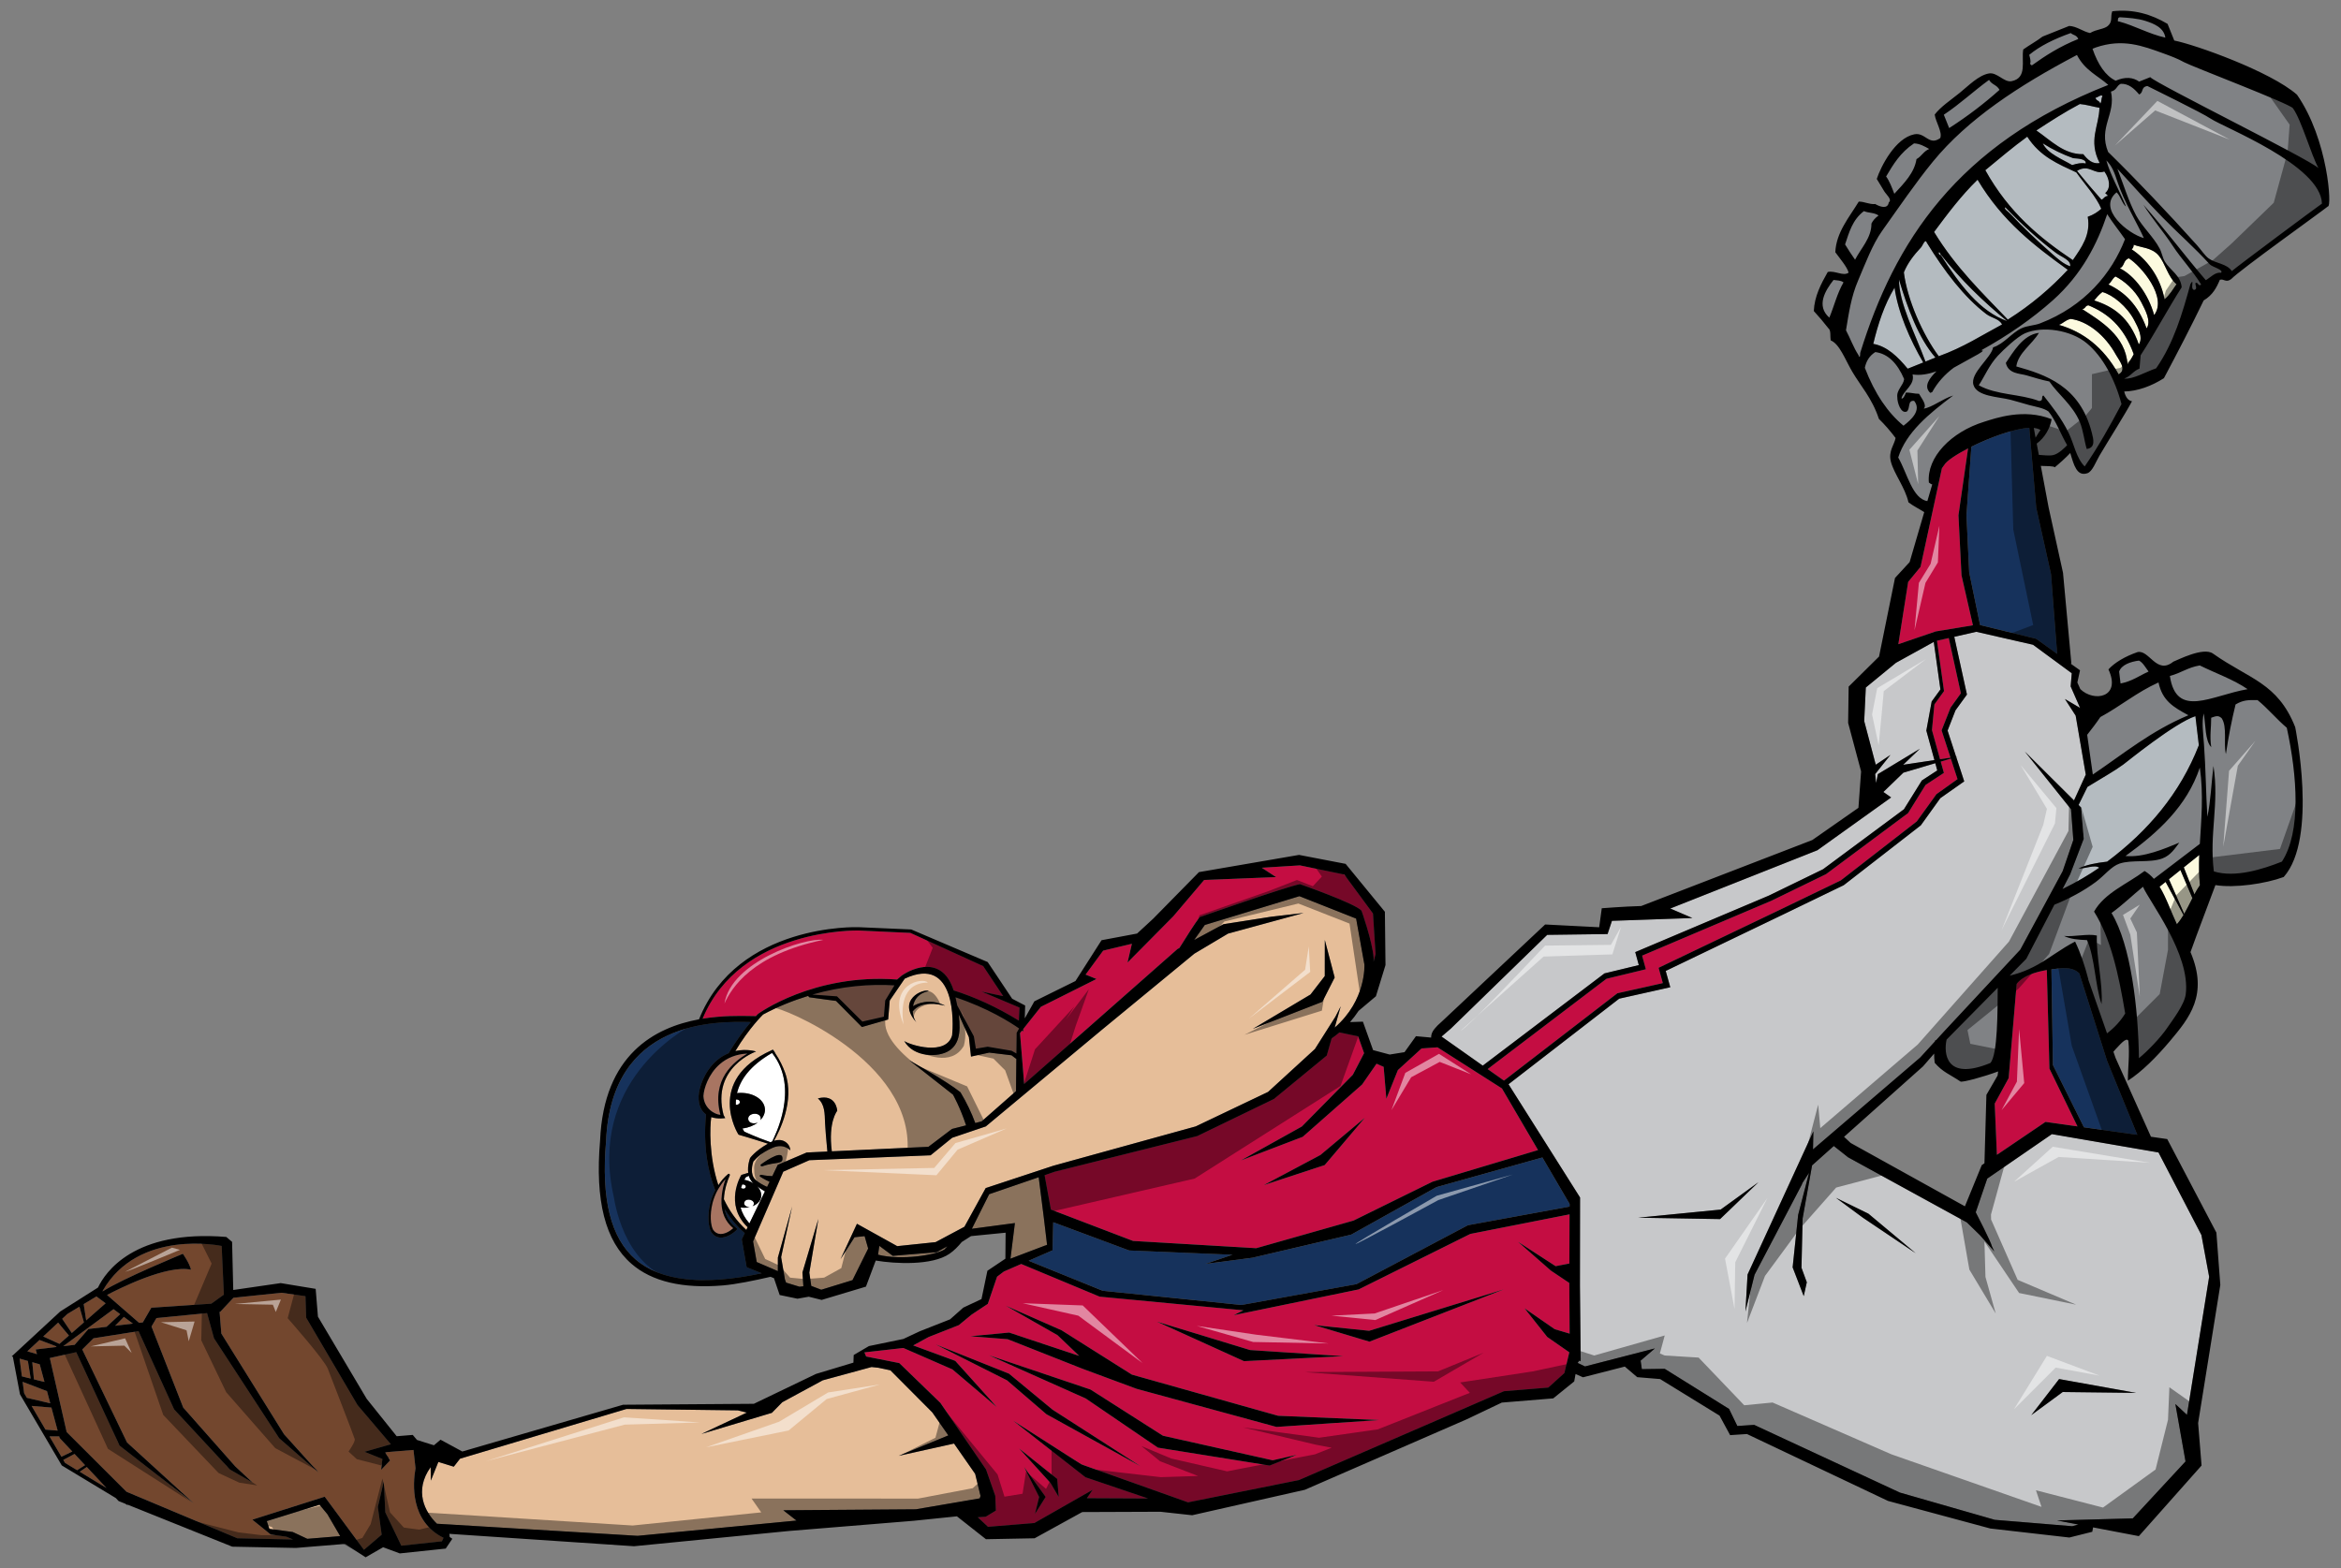 <?xml version="1.0" encoding="utf-8"?>
<!-- Generator: Adobe Illustrator 17.0.0, SVG Export Plug-In . SVG Version: 6.00 Build 0)  -->
<!DOCTYPE svg PUBLIC "-//W3C//DTD SVG 1.1//EN" "http://www.w3.org/Graphics/SVG/1.1/DTD/svg11.dtd">
<svg version="1.1" id="Layer_1" xmlns="http://www.w3.org/2000/svg" xmlns:xlink="http://www.w3.org/1999/xlink" x="0px" y="0px"
	 width="200px" height="134px" viewBox="0 0 200 134" style="enable-background:new 0 0 200 134;" xml:space="preserve">
<rect x="0" y="0" width="200" height="134" fill="#808080" stroke="none"/>
<path id="color9" style="fill:#FCFADF;" d="M185.016,75.367l1.531,2.831c-0.168,0.276-0.354,0.544-0.568,0.79
	c-0.501-1.059-0.893-2.26-1.479-3.212L185.016,75.367z M185.299,75.139l1.305,2.963c0.252-0.439,0.475-0.895,0.702-1.348
	l-1.024-2.401L185.299,75.139z M187.893,73.064l-1.324,1.06l0.909,2.304c0.145-0.271,0.297-0.533,0.471-0.779
	C187.86,74.801,187.857,73.942,187.893,73.064z M176.906,27.253c-0.479,0.109-0.611,0.366-1.006,0.509
	c2.054,0.59,3.8,1.894,5.104,4.231c0.74-0.415,0.027-1.2-0.229-1.669C179.849,28.639,178.354,27.45,176.906,27.253z M178.418,26.092
	c-0.315,0.048-0.21,0.276-0.526,0.324c1.519,0.988,3.708,2.263,3.869,4.723c0.203-0.279,0.39-0.57,0.53-0.873
	C181.434,27.872,180.026,26.75,178.418,26.092z M179.612,24.957c-0.288,0.215-0.497,0.467-0.697,0.72
	c1.589,0.503,3.006,1.416,3.812,3.756c0.402-0.577-0.095-1.505-0.383-2.05C181.718,26.182,180.498,25.189,179.612,24.957z
	 M184.925,25.581c0.453-0.382,0.711-0.852,1.023-1.292c-0.744-0.629-0.959-1.79-1.534-2.464c-0.566-0.667-1.478-0.661-2.125-0.91
	c0.002,0.157-0.056,0.29-0.17,0.398C183.297,22.074,184.546,23.551,184.925,25.581z M181.874,22.074
	c-0.501,0.174-0.333,0.643-0.761,0.855c1.244,0.631,2.432,2.2,2.923,3.998C185.198,25.396,182.91,22.723,181.874,22.074z
	 M180.733,23.626c-0.29,0.192-0.342,0.483-0.606,0.685c1.351,0.635,2.519,1.695,3.264,3.753c0.427-0.609-0.133-1.604-0.454-2.236
	C182.375,24.735,181.419,23.974,180.733,23.626z"/>
<path id="color8" style="fill:#E6BE99;" d="M89.181,104.088l0.273,2.291l-3.127,1.188l0.38-3.045l-3.678,0.487l1.479-2.953
	l4.231-1.453L89.181,104.088z M27.302,128.595l-4.51,1.397l0.226,0.667l1.991,0.265l1.248,0.583l2.807-0.23l-1.097-1.88
	L27.302,128.595z M61.37,101.279c-0.82-2.49-0.724-5.003-0.606-5.813c0.587,0.194,1.194,0.08,1.194,0.08l-0.141-0.255
	c-1.074-4.097,2.776-5.433,2.776-5.433s-0.783-0.26-1.769-0.04c1.167-1.96,2.367-3.121,2.367-3.121
	c1.286-0.69,2.576-1.199,3.846-1.588l0.104,0.116l2.283,0.311l2.21,2.23l2.243-0.644l0.135-1.618l1.28-1.871
	c4.425-2.076,4.158,3.923,4.051,4.84c-0.502,1.802-3.604,0.831-4.092,0.489c0.805,1.426,2.946,1.425,3.852,0.815
	c0.717-0.482,1.037-1.35,0.802-3.094l0.872,1.955l0.178,1.655l1.557-0.341l1.902,0.229l0.418,0.317l-0.031,2.752l-2.936,2.581
	L83.32,95.97c-0.319-0.865-0.732-1.745-1.266-2.63c-1.19-0.962-4.363-2.723-4.363-2.723l3.724,2.927c0,0,0.6,1.05,1.12,2.625
	l-1.203,0.307l-2.016,1.527l-8.251,0.386c-0.33-2.521,0.462-3.463,0.462-3.463s-0.067-1.48-1.656-1.059
	c0.59,0.505,0.589,1.26,0.616,2.127c0.011,0.359,0.11,1.478,0.197,2.413l-1.768,0.083l-2.471,1.054l-0.465,0.963
	c-0.214-0.005-0.516-0.018-0.945-0.112c-0.087-0.018-0.167,0.072-0.114,0.145c0,0,0.423,0.28,0.826,0.45l-0.212,0.438
	c-0.336-0.15-0.704-0.348-0.982-0.599c-0.522-0.47-0.268-1.352-0.193-1.57c0.142-0.13,0.504-0.686,1.664-1.179
	c0.956-0.406,1.487,0.23,1.487,0.23c0.005-0.296-0.177-0.594-0.463-0.758c-0.271-0.156-0.588-0.167-0.923-0.064
	c0.447-0.782,1.8-3.433,0.953-5.804c-0.18-0.506-0.469-1.121-0.83-1.649c-0.045-0.1-0.096-0.191-0.154-0.256l-0.073-0.084
	l-0.108,0.061c-5.701,2.574-2.865,7.142-2.836,7.182l0.042,0.036c0.033,0.015,1.035,0.29,2.482,0.762
	c-1.133,0.651-1.519,1.229-1.519,1.229c-0.015,0.038-0.242,0.634-0.158,1.261c-0.342,0.104-0.557,0.168-0.569,0.175l-0.032,0.027
	c-0.018,0.026-1.496,2.49,0.548,4.445l-0.112,0.233c-0.837-0.758-1.464-1.659-1.915-2.62c0.035-0.86,0.329-1.65,0.498-2.027
	c0.021-0.047,0.011-0.099-0.02-0.128c-0.033-0.031-0.08-0.033-0.117-0.002C61.849,100.62,61.589,100.948,61.37,101.279z
	 M66.843,98.93c-0.067-0.75-1.856,0.601-1.856,0.601c-0.043,0.082,0.05,0.168,0.133,0.139C66.275,99.255,66.932,99.54,66.843,98.93z
	 M78.319,87.397c-0.199-0.224-0.324-0.583-0.346-0.965c0.754-0.941,2.14-0.62,2.78-0.487c-1.382-0.684-2.447-0.146-2.753,0.044
	c0.106-0.585,0.498-1.139,1.348-1.293C78.92,84.443,76.524,85.447,78.319,87.397z M81.506,123.366l-4.727,1.049l4.241-1.747
	l-1.371-1.967l-3.576-3.594l-1.028-0.219l-0.585-0.063l-4.168,1.136l-3.457,1.872l-0.889,0.907l-6.022,1.807l3.88-1.827
	l-0.766-0.191l-9.516-0.12l-14.219,4.25l-0.534,0.684l-1.318-0.406l-0.641,1.594l-0.017-1.149c-1.44,2.01-0.504,3.837,0.538,4.836
	l17.142,1.033l13.574-1.305l-1.126-0.879l11.324-0.084l5.458-0.935l0.065-0.211l-0.457-1.881L81.506,123.366z M80.681,106.783
	c0.093-0.089,0.165-0.184,0.25-0.275l-0.906,0.504l-3.753,0.309l-1.147-0.85l-0.107,0.725l-0.01,0.027
	C76.994,107.735,79.935,107.258,80.681,106.783z M114.03,87.815l0.517-1.818l-0.459,0.893l-1.747,2.757l-4.003,3.667l-6.182,2.948
	l-12.177,3.365l-5.765,1.904l-1.818,3.306l-2.463,1.314l-3.278,0.343l-3.441-1.911l-1.402,3.025l1.195-1.875l0.862-0.093
	l0.304,1.059l-1.341,2.698l-2.667,0.821l-0.856-0.327l-0.164-1.136l0.772-4.588l-1.361,4.575l0.08,1.181l-0.333,0.037l-1.144-0.35
	l-0.099-0.274l-0.324-1.904l0.942-4.334l-1.221,4.373l-0.002,1.156l-1.805-0.777l-0.31-1.762l2.581-5.961l2.228-0.979l10.354-0.419
	l1.845-1.497l2.875-0.973l9.935-8.273l7.882-6.49l2.879-1.712l6.456-1.763l-2.775,0.322l-4.067,0.636l-2.512,1.354
	c0.472-0.651,0.912-1.286,0.912-1.286l8.084-2.461l4.845,1.916l0.707,3.925C116.567,82.429,116.748,85.474,114.03,87.815z
	 M114.025,83.535l-0.842-3.206l-0.004,3.082l-1.22,1.578l-4.926,2.936l5.939-2.313L114.025,83.535z"/>
<path id="color7" style="fill:#C7C8CA;" d="M188.734,109.109l-0.661-3.569l-3.667-7.054l-9.109-1.568l-5.521,3.801l-0.984,2.878
	c0,0,1.317,2.546,1.383,2.916l0.205,0.431l-1.226-1.389l-1.12-1.093L157.891,98.9l-1.225-0.969l-1.855,1.657l-0.808,4.537
	l-0.098,4.212l0.456,1.243l-0.263,1.184l-0.948-2.459l0.471-4.484l0.931-3.596c-0.178,0.276-0.356,0.553-0.539,0.825
	c-0.038,0.054-0.05,0.11-0.07,0.166l-4.045,7.717l-0.78,3.143l0.182-3.162l5.623-12.234l-0.032,1.542l9.156-7.848l1.261-1.378
	c0.002-0.021,0.005-0.043,0.008-0.065c0.037-0.011,0.065-0.038,0.102-0.053l0.639-0.698l6.539-7.019l3.625-6.718l0.909-2.665
	l-0.197-2.621l-3.947-4.933l4.201,4.177l1.006-2.207l-0.863-5.036l-0.918-1.425l1.295,0.763l-0.806-1.841l0.095-1.123l-3.312-2.433
	l-4.845-1.107l-1.879,0.428l1.083,4.934l-0.981,1.353l-0.673,1.727l0.732,2.243l0.127-0.02l-0.119,0.036l0.681,2.082l-2.04,1.434
	l-1.668,2.323l-6.585,5.114l-5.156,2.495l-10.053,4.833l0.39,1.394l-4.364,0.976l-9.456,7.313l6.112,9.678l-0.01,7.558l0.062,6.179
	l0.01,0.028l-0.01,0.014l0.001,0.224l-0.109-0.074l-0.151,0.207l0.63,0.302l5.973-1.541l-1.222,1.046l0.105,0.725l1.953-0.026
	l5.498,3.427l0.707,1.458l1.437-0.095l12.455,5.787l8.101,2.327l6.617,0.546l0.527-0.143l-1.827-0.349l6.476-0.178l4.505-4.864
	l-0.869-4.91l0.991,0.929L188.734,109.109z M146.953,104.183l-7.005-0.119L147,103.37l3.23-2.338L146.953,104.183z M159.145,104.058
	l-2.293-1.693l2.773,1.356l4.041,3.378L159.145,104.058z M176.224,118.961l-2.686,1.976l2.38-3.083l6.578,1.182L176.224,118.961z
	 M137.076,83.186l-10.398,7.883l-3.521-2.485l0.798-0.683l8.23-8.007l5.157-0.069l0.375-1.13l6.872-0.241l-1.889-0.812l12.57-4.981
	l6.299-4.511l-0.662-0.467l1.707-1.65l2.728-0.81l0.167,0.618l-1.317,0.859l-1.53,2.46l-6.914,5.127l-4.619,2.247l-11.423,4.834
	l0.305,1.109L137.076,83.186z M160.252,65.353l-0.986-3.731l0.138-2.867l2.576-2.115l3.23-1.784l0.568,4.062l-0.748,1.031
	l-0.456,2.485l0.691,2.521l-2.672,0.403l1.436-1.374l-3.595,2.172l-0.15,0.765l-0.083-0.767l1.307-1.641L160.252,65.353z"/>
<path id="color6" style="fill:#73472E;" d="M2.624,117.812l-0.751-0.184l-0.198-1.521l0.709,0.2L2.624,117.812z M2.899,117.879
	l0.902,0.221l-0.407-1.508l-0.637-0.18L2.899,117.879z M15.623,107.146c0,0,0.566,0.795,0.693,1.36
	c-2.037-0.445-6.13,1.61-7.172,2.159l2.74,2.384l0.317-0.039l0.726-1.255l5.125-0.344l1.074-0.771l-0.189-4.163
	c0,0-7.125-1.516-10.177,3.855l0.023,0.021C10.466,109.266,15.623,107.146,15.623,107.146z M4.013,118.884l-2.081-0.796l0.127,0.971
	l0.233,0.397l2.002,0.469L4.013,118.884z M4.394,120.291L2.7,120.149l1.188,2.025l1.038,0.086L4.394,120.291z M7.171,113.007
	l-0.383-1.339l-1.03,0.621l-0.445,0.415l0.822,1.215L7.171,113.007z M3.052,115.325l1.716-0.205l0.065-0.057l-1.46-0.551
	l-1.038,0.968l0.825,0.246L3.052,115.325z M5.891,114.133c-0.232-0.271-0.685-0.804-0.923-1.107l-1.275,1.188l1.385,0.634
	L5.891,114.133z M9.025,111.378l-0.786-0.587l-1.089,0.657l0.213,1.391L9.025,111.378z M5.403,115.044l0.974-0.116l1.177-1.353
	l1.549-0.188l1.169-1.08l-0.573-0.427L5.403,115.044z M10.584,112.54l-0.747,0.758l1.517-0.184L10.584,112.54z M5.095,122.889
	l-0.038-0.139l-0.83,0.004l1.021,1.74l0.929-0.449L5.095,122.889z M35.5,125.476l-0.174-1.564l-2.428,0.198l0.426,0.702
	l-0.763,0.799l0.108-0.93l-1.523-0.611l2.249-0.645l-2.852-3.356l-4.385-7.464l-0.058-1.836l-2.049-0.292l-4.107,0.428l-1.123,1.199
	l-0.062,0.006l0.151,1.855l5.355,8.602l2.944,3.269l-3.355-2.929l-5.569-8.539l-0.594-2.152l-4.325,0.425l-0.423,0.724l2.71,6.923
	l4.449,5.033l1.473,1.371l-1.935-1.114l-4.764-5.139l-3.037-6.68l-3.855,0.61l-0.957,0.955l3.824,7.945l5.69,5.194l-6.327-4.923
	l-3.699-7.987l-2.259,0.501l1.438,6.325l5.112,5.104l9.469,3.976l4.763,0.104l-0.575-0.24l-1.334-0.186l-1.572-1.267l6.184-1.963
	l3.352,4.541l1.515-1.295l-0.327-2.369l0.507-2.182l0.131,2.643l1.226,2.554l0.142,0.295l3.467-0.376l0.136-0.301
	C35.053,130.015,35.258,126.84,35.5,125.476z M6.81,125.775l2.289,1.389l-1.684-1.798L6.81,125.775z M6.37,124.25l-0.963,0.513
	l0.148,0.252l1.036,0.628l0.677-0.433L6.37,124.25z"/>
<path id="color5" style="fill:#16325C;" d="M182.599,96.979l-4.561-0.642l-2.648-5.319l-0.129-8.179
	c0.242-0.035,0.474-0.063,0.671-0.081c0.825-0.082,1.362,0.066,1.718,0.437l2.367,7.465L182.599,96.979z M63.371,105.908
	l0.255-0.528c-0.378-0.318-1.058-0.976-1.716-2.049c0.12,0.594,0.414,1.17,1.016,1.617c0.024,0.016,0.039,0.046,0.039,0.079
	c0.001,0.012,0,0.022-0.002,0.033c-0.006,0.021-0.018,0.042-0.033,0.057c-0.339,0.334-0.884,0.678-1.4,0.646
	c-0.307-0.021-0.561-0.171-0.763-0.457c-0.241-0.424-0.351-1.404-0.093-2.464c0.081-0.33,0.219-0.726,0.429-1.13
	c-0.628-1.591-1.039-3.722-0.789-6.475c-0.371-0.271-0.653-0.744-0.627-1.571c0.033-0.718,0.471-2.092,1.53-3.025
	c0.343-0.303,0.695-0.498,1.037-0.639c0.689-1.164,1.396-2.08,1.885-2.658C61.18,87.278,52.225,87.105,51.781,97.5
	c-0.428,4.981,0.396,8.29,2.515,10.124c2.159,1.869,5.797,2.256,10.782,1.189l-1.287-0.516L63.371,105.908z M122.716,101.454
	l-7.278,4.057L107,107.485l-4.011,0.526l2.309-0.782l-8.827-0.364l-6.49-2.414l-0.06,2.402l-2.041,0.89l6.325,2.564l11.859,1.216
	l9.82-1.78l9.525-5.037l8.686-1.591l0.001-0.231l-2.324-3.968L122.716,101.454z M175.227,49.068l-1.262-5.673l-0.595-6.83
	c-1.268,0.055-3.33,0.804-4.949,1.608l-0.418,5.852l0.232,4.884l0.931,4.508l4.787,1.17l1.799,1.293L175.227,49.068z"/>
<path id="color4" style="fill:#C40D42;" d="M177.487,96.261l-2.731-0.385l-4.153,2.815l-0.188-4.378l1.192-2.181l0.684-8.051
	c0.531-0.691,1.618-1.02,2.577-1.186l0.224,8.428L177.487,96.261z M76.642,83.709l0.375-0.322c1.037-0.729,3.513-1.71,4.454,1.252
	c1.778,0.56,3.645,1.396,5.577,2.583l0.052-1.118l-3.233-1.363l1.842,0.387L84,82.563l-6.223-2.839l-4.401-0.203
	c-0.104-0.007-10.117-0.247-13.351,7.534c1.675-0.275,3.197-0.244,4.134-0.226c0.161,0.003,0.299,0.006,0.423,0.007
	c0.106-0.115,0.178-0.188,0.178-0.188S69.487,83.174,76.642,83.709z M132.825,113.592l-2.575-1.784l1.935,2.444l1.888,1.314
	l-0.419,1.774l-1.374,1.241l-3.792,0.311l-3.938,1.71l-13.573,5.883l-9.475,1.904l-9.114-3.245l-5.824-3.731l6.174,4.83l5.354,1.817
	l-5.235-0.024l0.49-0.716l-4.973,2.836l-3.964,0.324l-0.873-0.819c0.33-0.017,0.681-0.045,0.681-0.045l0.866-0.523l-0.052-1.259
	l-0.791-2.258l-3.899-5.689l-3.51-3.399l-2.831-0.562l-0.151-0.354l3.331-0.375l4.189,1.828l3.798,3.224l-3.555-3.95l-3.593-1.321
	l1.306-0.713l2.592-1.021l1.088-0.896l1.389-0.922l0.792-2.324l0.58-0.44l1.482-0.645l6.7,2.793l12.288,1.168l-0.832,0.414
	l10.674-2.201l9.536-4.742l8.48-1.673l-0.016,4.202l-1.173,0.228l-3.207-2.08l2.804,2.46l1.57,1.052l0.03,4.333L132.825,113.592z
	 M89.334,127.926l-1.836-2.547l1.28,2.55l-0.354,1.441L89.334,127.926z M87.069,123.786l2.682,2.95l0.696,1.184l-0.125-1.531
	L87.069,123.786z M98.843,112.949l7.435,3.375l8.474-0.427l-7.953-0.523L98.843,112.949z M97.426,125.294l-7.503-4.824l-3.72-3.077
	l-6.27-2.505l6.103,3.074l3.362,2.894L97.426,125.294z M110.792,124.328l-2.061,0.469l-9.377-2.102l-6.189-3.946l-8.675-2.93
	l8.266,3.691l6.168,4.204l9.545,1.53L110.792,124.328z M117.827,121.354l-8.636-0.364L96.7,117.474l-6.005-3.788l-4.753-2.096
	l4.402,2.51l1.858,1.773l-5.986-1.993l-3.314,0.314l3.189,0.253l6.373,2.518l4.636,1.72l11.956,3.259L117.827,121.354z
	 M128.469,110.193l-11.498,3.537l-4.692-0.488l4.722,1.415L128.469,110.193z M93.046,87.758l7.547-6.655l0.167-0.09
	c0.591-0.953,1.342-2.137,1.729-2.634c0,0,7.367-2.595,8.569-2.822c0,0,4.761,1.666,5.259,2.268c0,0,0.916,2.559,1.036,4.026
	c0.003,0.116-0.004,0.228-0.005,0.342l0.17-0.677l-0.218-3.451l-2.457-3.331l-3.788-0.782l-3.26,0.203l1.222,0.8l-6.146,0.246
	l-2.636,3.105l-3.907,3.949l0.374-1.604l-2.457,0.587l-1.502,2.049l0.93,0.374l-4.751,2.38l-1.392,1.757v0.003h-0.002l-0.115,0.145
	c-0.004,0.113,0.014,0.208,0.014,0.208s-0.039-0.029-0.111-0.084l-0.173,0.218l0.356,4.35L93.046,87.758z M116.364,92.684
	l1.237-1.782l0.608,0.269l0.231,2.727l0.984-2.452l2.023-1.848l1.363-0.095l5.505,3.513l3.084,5.268l-9.02,2.705l-6.745,3.32
	l-8.31,2.36l-10.528-0.62l-7.017-2.681l-0.538-2.937l0.862-0.297l12.182-3.048l6.549-3.17l4.513-3.71l0.418-1.469
	c0.165-0.111,0.398-0.28,0.668-0.509l1.591,0.33l0.513,1.44l-0.961,1.848l-4.356,4.421l-5.199,2.896l5.271-2.014L116.364,92.684z
	 M116.598,95.53l-3.793,3.177l-4.831,2.57l5.198-1.71L116.598,95.53z M167.319,44.035l0.822-5.718
	c-1.026,0.532-1.829,1.068-2.035,1.416c-0.077,0.091-0.136,0.196-0.203,0.288l-1.824,8.42l-1.057,1.285l-0.842,5.328l3.193-1.091
	l3.181-0.526l-0.975-4.264L167.319,44.035z M165.803,65.087l0.269,0.965l-1.567,1.028l-1.491,2.404L156,74.706l-4.665,2.271
	l-11.044,4.69l0.319,1.164l-3.367,0.815l-10.15,7.717l1.396,0.986l9.688-7.465l3.884-0.868l-0.359-1.308l10.465-5.007l5.102-2.462
	l6.493-5.042l1.679-2.328l1.801-1.284l-0.573-1.753L165.803,65.087z M165.48,54.756l0.604,4.306l-0.823,1.138l-0.208,2.192
	l0.691,2.491l0.895-0.134l-0.762-2.332l0.766-1.942l0.882-1.229l-1.035-4.72L165.48,54.756z"/>
<path id="color3" style="fill:#808285;" d="M183.083,75.782c0.499,1.212,4.089,5.761,3.651,9.189c-0.115,0.89-1.105,2.174-1.6,2.894
	c-0.534,0.793-1.688,1.998-2.399,2.566c-0.052-4.189-0.684-9.691-2.343-12.406C181.356,77.328,182.177,76.524,183.083,75.782z
	 M156.286,27.147c0.416-0.998,0.665-2.073,1.212-3.015c-0.237-0.183-0.557-0.163-0.852-0.208
	C155.943,24.82,155.136,26.132,156.286,27.147z M166.298,88.873c-0.229,1.053-0.139,3.569,3.747,1.969
	c0.635-0.715,0.614-4.488,0.628-6.429l-4.364,4.424C166.306,88.85,166.301,88.859,166.298,88.873z M192.871,59.832
	c-0.803-0.017-1.239-0.011-1.879,0.371c-0.335,1.367-0.612,2.78-0.825,4.237c-0.219-0.898,0.134-2.321-0.362-3.062
	c-0.278-0.254-0.461-0.198-0.895-0.04c0.007,0.842-0.144,1.562,0.003,2.512c-0.535-0.553-0.466-1.871-0.639-2.881
	c-0.183,0.719-0.051,1.666,0.021,2.659c0.149,2.02,0.169,4.272,0.288,6.178c0.29-1.36,0.34-2.905,0.52-4.352
	c0.508,3.288-0.376,5.782,0.035,9.016c1.808,0.56,4.166-0.181,5.815-0.839c1.656-2.553,1.311-7.307,0.416-11.437
	C194.496,61.462,193.76,60.552,192.871,59.832z M163.533,34.258c-0.587-0.07-0.307,0.635-0.625,0.909
	c-0.515,0.229-0.829-0.799-0.813-1.213c-0.084-0.637,0.504-0.987,0.584-1.557c-0.576-1.347-1.377-2.169-2.466-2.31
	c-0.542,0.345-0.782,0.82-0.894,1.344c0.855,2.232,1.971,3.847,3.304,4.949C163.282,35.872,164.181,35.071,163.533,34.258z
	 M187.939,65.594c0.33,2.327,0.121,4.475,0,6.524l-3.924,2.989c-0.232-0.263-0.492-0.495-0.796-0.672
	c-1.491,1.116-3.433,1.88-4.317,3.472c1.41,2.232,2.109,5.378,2.661,8.705c-0.4,0.66-0.925,1.218-1.552,1.698l-1.609-4.612
	c0.007,0.001,0.01,0.001,0.014,0.002c-0.301-1.175-0.668-2.267-1.134-3.233c-1.197,0.618-2.096,1.347-3.158,1.953
	c-0.259,0.146-0.528,0.281-0.814,0.412c-0.478,0.217-1.01,0.404-1.615,0.546l1.416-1.435l2.401-4.627
	c1.345-0.544,2.548-1.211,3.536-1.94c0.738-0.549,1.317-1.332,2.026-1.572c1.053-0.354,2.58-0.045,3.649-0.436
	c0.738-0.268,1.12-0.91,1.464-1.357c-1.251,0.516-3.058,1.298-4.598,1.142C184.36,71.147,186.837,68.911,187.939,65.594z
	 M176.339,79.986c0.534,0.269,1.241,0.327,1.961,0.356c0.678,1.492,0.683,3.837,1.243,5.472c0.128-1.749-0.471-4.067-0.401-5.865
	C178.351,79.776,177.192,80.072,176.339,79.986z M188.864,10.138c-0.77-0.52-5.072-2.61-5.406-2.788
	c-0.587,0.094-0.295,0.555-0.703,0.722c-0.436-0.52-0.91-0.938-1.574-0.91c-0.379,0.179-0.326,0.54-0.834,0.665
	c0.435,1.942-1.104,3.038-0.242,5.161c2.447,2.393,5.161,5.263,7.587,7.961c0.357,0.397,0.679,0.906,1.006,1.138
	c0.631,0.455,1.534,0.423,1.974,1.081c0.55-0.473,7.075-5.331,7.702-5.767C198.278,14.105,189.971,10.887,188.864,10.138z
	 M173.906,37.402c0.15-0.233,0.291-0.491,0.422-0.645c-0.133-0.105-0.338-0.158-0.575-0.185L173.906,37.402z M181.249,34.534
	c-0.966,1.811-1.959,3.616-3.146,5.329c-0.727-0.725-0.899-1.906-1.367-2.86c-0.618-1.277-1.478-2.334-2.162-3.209
	c-0.239,0.109,0.061,0.447-0.36,0.478c-1.646-0.627-3.614-0.489-5.16-1.345c0.512-0.782,0.886-1.72,1.627-2.522
	c0.492-0.53,1.676-1.638,2.316-1.919c1.495-0.652,3.914-0.297,5.294,0.854C179.663,30.486,180.701,32.446,181.249,34.534z
	 M178.71,36.984c-1.019-4.036-4.004-4.973-6.45-5.668c0.163-1.163,1.35-1.883,1.932-2.868c-1.387,0.164-2.232,1.708-2.826,2.565
	c0.208,0.944,1.182,0.898,1.747,1.06c0.678,0.192,1.315,0.404,1.974,0.53c0.727,1.091,1.99,2,2.602,3.47
	c0.296,0.716,0.388,1.658,0.588,2.296C179.058,38.268,178.846,37.516,178.71,36.984z M184.207,31.476
	c1.515-2.184,2.24-4.7,2.938-7.23c0.07-0.046,0.058-0.132,0.152-0.169c0.044,0.182-0.13,0.664,0.169,0.699
	c0.302-0.079,0.072-0.387,0.097-0.587c0.237-0.127,0.225,0.339,0.493,0.131c-0.721-1.181-1.681-2.164-2.433-3.314
	c-0.789-1.207-1.728-2.271-2.505-3.508c1.82,2.052,3.53,4.347,5.332,6.446c0.378-0.211,0.808-0.718,1.292-0.63
	c0.285-0.251-0.711-0.484-0.949-0.717c-1.27-1.408-2.709-2.657-4.021-3.999c-1.323-1.358-2.572-2.748-3.875-4.174
	c0.538,1.389,0.959,2.789,1.597,3.985c0.533,0.99,1.475,1.814,2.01,2.826c0.192,0.353,0.246,0.798,0.455,1.137
	c0.466,0.74,1.34,1.161,1.428,2.179c-1.222,1.917-2.266,3.904-3.506,5.809c-0.032,0.378-0.066,0.757-0.097,1.139
	c-0.575,0.222-0.711,0.637-1.312,0.853C182.229,32.432,183.288,31.789,184.207,31.476z M186.964,61.126
	c-1.281-0.698-2.213-1.222-2.555-2.803c-1.851,0.833-3.246,2.026-4.968,2.957c-0.354,0.522-0.737,1.02-1.127,1.516l0.483,3.396
	C181.415,64.421,183.783,62.454,186.964,61.126z M163.732,13.599c0.451-0.251,0.57-0.642,1.082-0.869
	c-0.4-0.227-0.8-0.457-1.293-0.476c-1.176,0.78-1.779,1.805-2.385,2.828c0.282,0.376,0.49,0.932,0.701,1.48
	C162.67,15.658,163.55,14.78,163.732,13.599z M170.826,7.679c-0.232-0.443-0.654-0.43-0.893-0.852
	c-1.339,0.971-2.457,2.038-3.866,2.977l0.458,1.14C168.115,9.924,169.537,8.832,170.826,7.679z M173.442,5.422
	c0.028,0.117,0.087,0.161,0.168,0.15c1.143-0.82,2.363-1.607,3.944-2.24c-0.136-0.348-0.438-0.317-0.642-0.508
	c-1.431,0.511-2.652,1.115-3.55,1.861C173.426,4.945,173.526,5.222,173.442,5.422z M159.886,19.103
	c0.125-0.259,0.328-0.487,0.608-0.686c-0.361-0.262-0.855-0.205-1.253-0.376c-0.989,0.753-1.261,1.815-1.609,2.847
	c0.274,0.46,0.561,0.886,0.854,1.308C159.007,21.189,159.891,20.333,159.886,19.103z M180.118,7.257
	c-0.91-0.807-1.986-1.23-2.677-2.559c-4.999,2.626-9.346,5.498-12.304,9.112c-1.469,1.793-2.928,3.937-4.342,5.921
	c-0.825,1.156-1.441,2.813-2.045,4.228c-0.606,1.405-0.8,2.817-1.042,4.266c0.363,0.679,0.662,1.517,1.062,2.109
	c0.147,0.407,0.151-0.058,0.152-0.172C161.836,20.748,167.138,12.359,180.118,7.257z M181.045,57.391l0.122,1.02
	c0.987-0.19,1.608-0.671,2.393-1.021c-0.219-0.283-0.496-0.793-0.824-0.936C182.018,56.547,181.243,56.816,181.045,57.391z
	 M180.747,6.897c0.836-0.359,1.485-0.29,2.008,0.077l0.95-0.379c0.44,0.53,13.532,6.981,14.371,7.771
	c-0.634-1.15-1.452-4.102-2.18-5.115c-0.28-0.393-8.669-3.586-9.292-3.93c-0.588-0.328-1.186-0.541-1.726-0.74
	c-1.845-0.67-3.523-1.309-5.823-0.526l-0.284,0.114C179.238,5.527,179.88,6.475,180.747,6.897z M192.02,58.896
	c-1.231-0.841-2.722-1.354-4.086-2.028c-1.021,0.164-1.621,0.66-2.556,0.896C185.93,61.456,188.947,59.423,192.02,58.896z
	 M184.994,3.215c-0.126-0.874-1.026-1.206-1.673-1.42c-0.696-0.23-1.53-0.274-2.217-0.322c-0.119,0.032-0.162,0.09-0.153,0.173
	c-0.024,0.105-0.047,0.212,0.076,0.187C182.39,2.198,183.603,2.911,184.994,3.215z M169.531,36.038
	c0.967-0.301,3.368-1.159,5.745-0.213c-0.113,0.737-0.572,1.575-1.273,2.085l0.182,0.964c0.358,0.011,0.838,0.099,1.211,0.022
	c0.484-0.101,1.029-0.663,1.209-0.851c-0.543-0.935-0.977-2.129-1.594-2.879c-0.4-0.293-1.015-0.386-1.651-0.55
	c-0.502-0.131-1.04-0.313-1.614-0.457c-1.016-0.257-2.855-0.267-3.148-1.271c-0.297-1.012,1.508-2.284,1.686-3.207
	c0.912-0.28,1.567-1.228,2.427-1.629c0.493-0.232,1.105-0.228,1.594-0.421c3.796-1.462,6.115-4.271,7.243-7.19
	c-0.502-0.725-1.035-1.374-1.52-2.139c-0.856,2.545-2.16,5.138-4.643,7.358c-1.754,1.566-3.852,3.024-6.114,4.271
	c0.047,0.018,0.097,0.021,0.143,0.043c-0.144,0.158-0.144,0.158-2.501,1.452c-0.755,0.566-1.379,1.248-1.84,2.084l-0.162,0.064
	c-0.607-0.551-0.063-1.275,0.532-1.841c-0.71,0.242-1.375,0.37-2.044,0.266c0.213,0.907-0.738,1.31-0.949,2.033
	c0.108,0.139,0.35-0.315,0.36-0.475c0.409-0.035,0.743,0.105,1.141,0.094c0.156,0.312,0.728,0.968,0.399,1.271
	c0.73-0.109,1.593-0.836,2.521-1.123c-2.068,1.549-4.02,3.152-4.698,5.297c0.778,1.362,1.215,3.528,2.49,3.726l0.418-1.43
	c-0.084,0.001-0.159-0.064-0.29-0.156C164.597,39.076,166.695,36.912,169.531,36.038z M183.158,20.346
	c-0.551-1.238-1.704-3.117-2.259-4.82c-0.242-0.742-0.443-1.32-0.947-1.818c0.333,1.226,1.077,2.493,1.688,3.946
	c-0.343-0.233-0.488-0.939-0.813-1.217C179.114,17.848,181.865,20.014,183.158,20.346z"/>
<path id="color2" style="fill:#B4BBC0;" d="M187.855,63.683c-1.603,4.113-4.336,7.333-7.836,9.952
	c-0.932,0.103-1.787,0.269-2.446,0.584c0.554,0.032,1.431-0.359,1.767-0.062c-0.905,0.629-1.974,1.255-3.134,1.819l0.655-1.261
	l1.155-3.03l-0.217-2.675l-0.22-0.221l0.756-1.54c0.148-0.09,0.303-0.181,0.446-0.271c0.853-0.531,1.816-1.058,2.616-1.644
	c0.286-0.206,4.371-3.545,6.163-4.133L187.855,63.683z M179.435,8.851c0.139-0.176,0.056-0.447,0.192-0.625
	c-0.098-0.206-0.42,0.121-0.606,0.132C179.108,8.646,179.35,8.566,179.435,8.851z M169.695,26.838
	c-1.869-1.421-3.588-3.657-5.085-6.107c-0.135-0.393-0.371,0.309-0.493,0.416c-0.618,0.656-1.145,1.347-1.462,2.129
	c0.286,2.342,1.624,5.339,2.98,7.166c2.126-0.765,3.66-1.786,5.407-2.714C170.788,27.23,170.154,27.185,169.695,26.838z
	 M165.769,21.7c-0.044-0.178-0.172-0.16-0.138-0.059c0.028,0.119,0.088,0.162,0.173,0.151c1.617,2.529,3.332,4.822,5.672,5.651
	C169.464,25.788,167.529,23.944,165.769,21.7z M168.95,15.36c-1.439,1.402-2.575,2.935-3.713,4.463
	c1.86,3.054,4.109,5.195,6.298,7.487c2.03-1.279,3.688-2.716,5.122-4.251C173.855,21.035,171.085,18.942,168.95,15.36z
	 M171.322,17.714c-0.156,0.134,0.227,0.339,0.454,0.587c1.061,1.145,2.32,2.312,3.567,3.413c0.461,0.408,0.975,0.869,1.519,1.042
	c0.089-0.534-0.721-0.773-1.23-1.157C174.225,20.555,172.647,19.099,171.322,17.714z M179.384,13.937
	c-1.002-1.956-0.049-3.152-0.021-4.727c-0.561-0.094-1.09-0.266-1.672-0.321c-1.339,0.709-2.533,1.485-3.716,2.26
	c1.254,0.868,2.365,2.061,4.006,2.027C178.352,13.645,178.767,14.036,179.384,13.937z M177.126,13.519
	c-0.91-0.322-1.778-0.744-2.602-1.269c0.406,0.886,1.672,1.357,2.506,1.857c0.427-0.137,0.829-0.216,1.157-0.133
	C178.256,13.563,177.48,13.552,177.126,13.519z M160.04,29.386c1.193,0.215,2.094,1.101,2.941,2.123l1.329-0.532
	c-1.116-1.902-2.169-4.305-2.451-6.391C160.97,26.064,160.446,27.701,160.04,29.386z M177.447,14.601
	c0.686,0.848,1.382,1.669,2.091,2.464c0.223-0.088,0.214-0.274,0.53-0.323c-0.036-0.165-0.155-0.127-0.208-0.245
	c0.504-0.434,0.367-1.22-0.075-1.84C178.868,14.955,178.503,13.977,177.447,14.601z M164.501,30.899l0.852-0.343
	c-1.423-1.602-2.415-4.292-3.116-6.673C162.229,25.896,163.617,28.506,164.501,30.899z M177.091,22.227
	c0.748-1.094,1.546-2.167,1.271-3.699c0.507-0.175,0.854-0.42,1.158-0.684c-0.418-1.027-1.438-2.126-2.131-3.108
	c-1.528-0.709-3.093-1.336-4.193-3.055c-1.271,0.924-2.41,1.903-3.582,2.864C171.642,18.192,174.303,20.356,177.091,22.227z"/>
<path id="color1" style="fill:#A87562;" d="M61.486,90.949c0.642-0.562,1.433-0.867,2.36-0.913
	c-1.177,0.713-3.085,2.223-2.299,5.238c-0.492-0.03-1.405-0.552-1.452-1.608C60.125,93.038,60.52,91.794,61.486,90.949z
	 M61.672,102.088c0.028-0.229,0.067-0.451,0.117-0.657c0.061-0.251,0.132-0.476,0.2-0.665c-0.225,0.231-0.398,0.475-0.55,0.722
	c-0.091,0.148-0.176,0.294-0.245,0.44c-0.155,0.33-0.263,0.648-0.329,0.919c-0.238,0.979-0.151,1.875,0.055,2.244
	c0.157,0.226,0.36,0.35,0.605,0.364c0.396,0.024,0.829-0.233,1.12-0.493c-0.709-0.583-0.966-1.35-1.005-2.104
	C61.628,102.596,61.641,102.339,61.672,102.088z M81.631,85.23c0.058,0.245,0.106,0.474,0.15,0.693l1.418,2.64l0.172,1.057
	l1.014-0.168l2.041,0.346l0.411,0.234l0.021-1.768l0.209-0.372C86.317,87.367,84.382,86.141,81.631,85.23z M69.403,84.996
	l2.104,0.152l2.166,2.156l1.84-0.418l0.116-1.387l0.787-1.291C74.326,84.077,71.915,84.274,69.403,84.996z"/>
<path id="fill" style="fill:#FFFFFF;" d="M63.9,100.901c-0.103-0.035-0.207-0.057-0.311-0.075c0.059-0.111,0.108-0.188,0.13-0.223
	c0.031-0.016,0.13-0.063,0.253-0.118c0.066,0.228,0.19,0.447,0.389,0.638C64.223,101.036,64.072,100.958,63.9,100.901z
	 M62.877,93.96c-0.014,0.157-0.018,0.31-0.014,0.458c0.169,0.01,0.356-0.077,0.342-0.252C63.192,94.009,63.029,93.945,62.877,93.96z
	 M64.948,102.526c-0.123,0.255-0.365,0.442-0.664,0.56c0.038-0.031,0.071-0.069,0.095-0.116c0.191-0.393-0.583-0.652-0.776-0.26
	c-0.129,0.265,0.176,0.462,0.449,0.449c-0.241,0.057-0.509,0.067-0.781,0.033c0.114,0.438,0.353,0.901,0.753,1.361l1.324-2.739
	c-0.217-0.12-0.43-0.263-0.653-0.43C65.02,101.722,65.133,102.147,64.948,102.526z M63.31,101.517
	c0.106,0.091,0.319,0.105,0.391-0.041c0.079-0.162-0.132-0.281-0.294-0.248C63.373,101.315,63.34,101.412,63.31,101.517z
	 M65.989,90.021c-0.015-0.01-0.029-0.022-0.044-0.032c-1.915,1.104-2.719,2.33-2.98,3.431c0.029-0.004,0.055-0.01,0.084-0.014
	c1.206-0.096,2.235,0.512,2.301,1.354c0.028,0.353-0.126,0.689-0.392,0.971c0.024-0.054,0.037-0.113,0.03-0.182
	c-0.042-0.546-1.108-0.462-1.066,0.086c0.028,0.366,0.514,0.442,0.819,0.294c-0.339,0.262-0.796,0.445-1.313,0.513
	c0.072,0.129,0.13,0.22,0.159,0.263c0.14,0.067,1.024,0.483,2.242,0.907c0.042-0.021,0.084-0.038,0.126-0.055
	c0.013-0.016,0.024-0.028,0.04-0.05C66.15,97.146,68.341,93.03,65.989,90.021z"/>
<path id="outline" d="M112.974,85.613l-5.939,2.313l4.926-2.936l1.22-1.578l0.004-3.082l0.842,3.206L112.974,85.613z M77.974,86.433
	c0.754-0.941,2.14-0.62,2.78-0.487c-1.382-0.684-2.447-0.146-2.753,0.044c0.106-0.585,0.498-1.139,1.348-1.293
	c-0.428-0.253-2.824,0.751-1.028,2.701C78.12,87.174,77.996,86.814,77.974,86.433z M64.987,99.53
	c-0.043,0.082,0.05,0.168,0.133,0.139c1.156-0.414,1.812-0.129,1.723-0.739C66.776,98.18,64.987,99.53,64.987,99.53z M172.26,31.315
	c0.163-1.163,1.35-1.883,1.932-2.868c-1.387,0.164-2.232,1.708-2.826,2.565c0.208,0.944,1.182,0.898,1.747,1.06
	c0.678,0.192,1.315,0.404,1.974,0.53c0.727,1.091,1.99,2,2.602,3.47c0.296,0.716,0.388,1.658,0.588,2.296
	c0.782-0.102,0.57-0.853,0.435-1.385C177.691,32.948,174.706,32.011,172.26,31.315z M198.885,17.636
	c-0.612,0.497-7.523,5.431-8.268,6.217c-0.46,0.338-0.605-0.051-0.967,0.057c-0.279,0.67-0.613,1.31-1.382,1.766
	c-1.08,2.238-2.229,4.444-3.396,6.643c-1.053,0.673-2.266,1.12-3.393,1.137c0.123,0.504,0.345,0.781,0.666,0.835
	c-0.651,1.206-1.925,3.204-2.77,4.63c-0.322,0.546-0.609,1.375-1.041,1.519c-0.9,0.304-1.156-0.693-1.463-1.727
	c-0.346,0.375-0.957,0.923-1.33,1.225c-0.043-0.114-0.697-0.102-1.186-0.124l0.662,3.531l1.234,5.608l0.715,7.763l-0.095-0.025
	l0.832,0.592l-0.227,1.042l0.251,0.565c1.161,1.137,3.525,0.732,2.405-1.684c0.528-0.58,1.413-1.108,2.487-1.479
	c1.005-0.222,1.622,1.978,3.054,0.821c0.374-0.14,2.564-1.281,3.389-0.694c3.101,2.194,5.515,2.484,7.023,6.279
	c0,0,1.966,9.509-0.98,12.815c-1.554,0.576-4.19,0.962-5.833,0.692c-0.705,1.915-1.443,3.8-2.13,5.727
	c1.552,3.647-0.101,5.632-1.756,7.604c-1.148,1.362-2.394,2.614-3.592,3.384c-0.004-1.152,0.164-2.16,0.041-3.406
	c-0.182-0.361-0.763,0.39-1.098,0.723c-0.063,0.063-0.122,0.138-0.18,0.208l0.184,0.532l3.023,6.733l1.39,0.199l4.201,7.997
	l0.334,4.471l-1.895,11.801l0.293,3.63l-5.357,6.034l-3.91-0.747c-0.023,0.126-0.046,0.249-0.069,0.375l-1.958,0.491l-6.753-0.771
	l-8.74-2.357l-12.051-5.717l-1.439,0.095l-0.904-1.669l-5.077-3.123l-1.954-0.162l-1.062-0.906l-3.57,0.917l-0.637-0.281
	l-0.116,0.634l-1.79,1.448l-4.395,0.36l-3.021,1.438l-13.808,6.014l-9.625,2.175l-2.714-0.298l-6.678,0.026l-4.068,2.241
	l-4.158,0.08l-2.48-1.956l-3.687,0.38l-10.655,0.872l-13.245,1.304l-15.775-1.06c0.013,0.077,0.024,0.174,0.029,0.269
	c0.075,0.049,0.145,0.108,0.224,0.154l-0.564,0.837l-3.924,0.413l-1.424-0.527l-1.494,0.859l-1.75-1.145l-4.206,0.345l-5.439-0.108
	l-8.953-3.596l0.003,0.044l-0.211-0.127l-0.548-0.22l-0.239-0.255l-4.617-2.788l-3.571-6.079L1.1,115.949L1,115.917l0.178-0.164
	l3.962-3.67l3.233-2.051c0.613-1.292,3.066-4.97,10.961-4.323c0.494,0.42,0.494,0.42,0.494,0.42l0.099,4.113l4.055-0.589
	l2.986,0.492l0.195,2.377l4.165,7.021l2.562,3.196l1.372-0.112l0.362,0.429c0.642,0.212,1.452,0.455,1.452,0.455l0.561-0.474
	l1.862,1.008l13.735-3.997l11.169-0.08l5.314-2.555l3.194-0.963l0.023-0.651l1.301-0.764l2.943-0.608l1.396-0.655l2.593-1.021
	l1.13-1.002l1.556-0.732l0.504-2.418l1.537-1.032l0.02-2.222l-2.956,0.292l-0.791,0.505c-0.315,0.383-0.656,0.735-1.055,1.008
	c-1.481,1.016-4.625,0.86-6.294,0.575l-0.837,2.23l-3.783,1.135l-1.102-0.274l-0.966,0.17l-1.521-0.316l-0.488-1.438l-0.292-0.117
	c-1.399,0.322-2.937,0.644-4.107,0.74c-3.42,0.28-6.022-0.335-7.765-1.844c-2.252-1.948-3.132-5.398-2.69-10.544
	c0.315-7.374,4.699-9.665,8.453-10.358c3.298-8.222,13.523-7.878,13.63-7.873l4.5,0.196l6.532,2.785l2.091,3.134l1.109,0.579
	l-0.032,1.099l0.819-1.457l3.513-1.736l2.226-3.486l3.037-0.57l1.373-1.268l3.913-3.982l8.551-1.471l3.979,0.766l3.354,4.093
	l0.052,4.557l-0.818,2.664l-1.481,1.249c-0.235,0.357-0.483,0.679-0.73,0.958l1.1-0.036l0.87,2.431l1.415,0.379l1.269-0.204
	l0.977-1.364l1.297,0.118c0.004-0.426,0.21-0.676,0.55-1.035l0.378-0.349l8.813-8.281l4.616,0.237l0.221-1.624
	c0,0,1.909-0.151,3.372-0.191l14.616-5.639l3.94-2.753l0.228-3.11l-1.108-4.148l0.045-3.1l2.597-2.569l1.363-6.716l1.25-1.357
	l1.247-4.269c-0.446-0.288-0.92-0.51-1.347-0.837c-0.288-1.277-1.233-2.438-1.502-3.471c-0.235-0.917,0.307-1.463,0.4-2.03
	c-0.453-0.601-0.925-1.146-1.424-1.63c-0.581-1.771-1.585-2.848-2.279-4.038c-0.616-1.056-1.084-2.367-1.841-2.673
	c-0.056-0.331,0.038-0.871-0.191-1.028c-0.405-0.52-0.823-1.012-1.25-1.478c0.054-1.258,0.608-2.305,1.191-3.338
	c0.625-0.144,1.328,0.395,1.783,0.057c-0.124-0.49-0.77-1.234-1.138-1.746c0.079-1.693,1.171-2.954,2.005-4.324
	c0.503-0.005,0.888,0.256,1.408,0.207c0.377,0.226,1.065,0.477,1.154-0.135c0.314-0.248-0.197-0.65-0.382-0.948
	c-0.227-0.373-0.465-0.754-0.643-1.061c0.353-1.074,1.58-3.487,3.204-3.814c0.954-0.193,1.252,1.023,2.22,0.321
	c0.198-0.517-0.389-1.369-0.475-2.01c0.537-0.691,1.334-1.206,2.123-1.843c0.736-0.59,1.625-1.523,2.522-1.671
	c0.694-0.112,1.286,0.785,1.917,0.664c1.378-0.27,0.829-1.734,1.004-2.712c0.525-0.377,1.149-0.713,1.649-1.101l2.276-0.91
	c0.663,0.033,1.156,0.475,1.783,0.608c0.546-0.334,1.184-0.316,1.52-0.609c0.439-0.385,0.195-0.769,0.378-1.252
	c1.815-0.207,3.345,0.263,4.724,1.078l0.571,1.422c1.779,0.348,8.22,2.638,10.485,4.629
	C198.909,11.932,199.233,17.744,198.885,17.636z M157.498,24.132c-0.237-0.183-0.557-0.163-0.852-0.208
	c-0.703,0.896-1.511,2.207-0.36,3.223C156.702,26.149,156.951,25.075,157.498,24.132z M181.027,1.833
	c1.362,0.365,2.576,1.079,3.967,1.382c-0.126-0.874-1.026-1.206-1.673-1.42c-0.696-0.23-1.53-0.274-2.217-0.322
	c-0.119,0.032-0.162,0.09-0.153,0.173C180.927,1.75,180.904,1.858,181.027,1.833z M178.771,4.168
	c0.467,1.359,1.108,2.307,1.976,2.729c0.836-0.359,1.485-0.29,2.008,0.077l0.95-0.379c0.44,0.53,13.532,6.981,14.371,7.771
	c-0.634-1.15-1.452-4.102-2.18-5.115c-0.28-0.393-8.669-3.586-9.292-3.93c-0.588-0.328-1.186-0.541-1.726-0.74
	c-1.845-0.67-3.523-1.309-5.823-0.526L178.771,4.168z M173.363,4.686c0.063,0.259,0.163,0.537,0.079,0.737
	c0.028,0.117,0.087,0.161,0.168,0.15c1.143-0.82,2.363-1.607,3.944-2.24c-0.136-0.348-0.438-0.317-0.642-0.508
	C175.482,3.335,174.261,3.939,173.363,4.686z M166.067,9.805l0.458,1.14c1.59-1.021,3.012-2.113,4.301-3.266
	c-0.232-0.443-0.654-0.43-0.893-0.852C168.595,7.798,167.477,8.866,166.067,9.805z M161.838,16.562
	c0.832-0.903,1.712-1.781,1.895-2.963c0.451-0.251,0.57-0.642,1.082-0.869c-0.4-0.227-0.8-0.457-1.293-0.476
	c-1.176,0.78-1.779,1.805-2.385,2.828C161.419,15.458,161.627,16.014,161.838,16.562z M158.484,22.195
	c0.522-1.006,1.406-1.862,1.401-3.092c0.125-0.259,0.328-0.487,0.608-0.686c-0.361-0.262-0.855-0.205-1.253-0.376
	c-0.989,0.753-1.261,1.815-1.609,2.847C157.905,21.348,158.192,21.773,158.484,22.195z M158.924,30.163
	c2.912-9.415,8.214-17.803,21.194-22.906c-0.91-0.807-1.986-1.23-2.677-2.559c-4.999,2.626-9.346,5.498-12.304,9.112
	c-1.469,1.793-2.928,3.937-4.342,5.921c-0.825,1.156-1.441,2.813-2.045,4.228c-0.606,1.405-0.8,2.817-1.042,4.266
	c0.363,0.679,0.662,1.517,1.062,2.109C158.918,30.742,158.923,30.277,158.924,30.163z M182.727,29.433
	c0.402-0.577-0.095-1.505-0.383-2.05c-0.626-1.201-1.846-2.194-2.731-2.426c-0.288,0.215-0.497,0.467-0.697,0.72
	C180.504,26.18,181.921,27.093,182.727,29.433z M178.418,26.092c-0.315,0.048-0.21,0.276-0.526,0.324
	c1.519,0.988,3.708,2.263,3.869,4.723c0.203-0.279,0.39-0.57,0.53-0.873C181.434,27.872,180.026,26.75,178.418,26.092z
	 M183.391,28.063c0.427-0.609-0.133-1.604-0.454-2.236c-0.561-1.092-1.518-1.854-2.203-2.202c-0.29,0.192-0.342,0.483-0.606,0.685
	C181.478,24.945,182.646,26.006,183.391,28.063z M184.036,26.927c1.162-1.53-1.126-4.204-2.162-4.853
	c-0.501,0.174-0.333,0.643-0.761,0.855C182.357,23.56,183.545,25.128,184.036,26.927z M184.925,25.581
	c0.453-0.382,0.711-0.852,1.023-1.292c-0.744-0.629-0.959-1.79-1.534-2.464c-0.566-0.667-1.478-0.661-2.125-0.91
	c0.002,0.157-0.056,0.29-0.17,0.398C183.297,22.074,184.546,23.551,184.925,25.581z M183.158,20.346
	c-0.551-1.238-1.704-3.117-2.259-4.82c-0.242-0.742-0.443-1.32-0.947-1.818c0.333,1.226,1.077,2.493,1.688,3.946
	c-0.343-0.233-0.488-0.939-0.813-1.217C179.114,17.848,181.865,20.014,183.158,20.346z M179.785,14.657
	c-0.917,0.298-1.282-0.681-2.338-0.056c0.686,0.848,1.382,1.669,2.091,2.464c0.223-0.088,0.214-0.274,0.53-0.323
	c-0.036-0.165-0.155-0.127-0.208-0.245C180.364,16.063,180.227,15.277,179.785,14.657z M178.362,18.527
	c0.507-0.175,0.854-0.42,1.158-0.684c-0.418-1.027-1.438-2.126-2.131-3.108c-1.528-0.709-3.093-1.336-4.193-3.055
	c-1.271,0.924-2.41,1.903-3.582,2.864c2.027,3.648,4.688,5.813,7.477,7.683C177.839,21.133,178.637,20.06,178.362,18.527z
	 M164.501,30.899l0.852-0.343c-1.423-1.602-2.415-4.292-3.116-6.673C162.229,25.896,163.617,28.506,164.501,30.899z M161.859,24.585
	c-0.89,1.479-1.413,3.116-1.819,4.8c1.193,0.215,2.094,1.101,2.941,2.123l1.329-0.532C163.194,29.074,162.142,26.671,161.859,24.585
	z M165.636,30.442c2.126-0.765,3.66-1.786,5.407-2.714c-0.255-0.498-0.889-0.544-1.348-0.89c-1.869-1.421-3.588-3.657-5.085-6.107
	c-0.135-0.393-0.371,0.309-0.493,0.416c-0.618,0.656-1.145,1.347-1.462,2.129C162.941,25.618,164.279,28.615,165.636,30.442z
	 M171.477,27.442c-2.013-1.654-3.947-3.499-5.707-5.743c-0.044-0.178-0.172-0.16-0.138-0.059c0.028,0.119,0.088,0.162,0.173,0.151
	C167.422,24.32,169.137,26.613,171.477,27.442z M171.535,27.31c2.03-1.279,3.688-2.716,5.122-4.251
	c-2.802-2.024-5.572-4.117-7.707-7.699c-1.439,1.402-2.575,2.935-3.713,4.463C167.098,22.877,169.347,25.019,171.535,27.31z
	 M176.862,22.756c0.089-0.534-0.721-0.773-1.23-1.157c-1.408-1.044-2.985-2.5-4.311-3.885c-0.156,0.134,0.227,0.339,0.454,0.587
	c1.061,1.145,2.32,2.312,3.567,3.413C175.805,22.122,176.318,22.582,176.862,22.756z M177.691,8.889
	c-1.339,0.709-2.533,1.485-3.716,2.26c1.254,0.868,2.365,2.061,4.006,2.027c0.371,0.469,0.785,0.86,1.402,0.761
	c-1.002-1.956-0.049-3.152-0.021-4.727C178.803,9.117,178.273,8.944,177.691,8.889z M179.435,8.851
	c0.139-0.176,0.056-0.447,0.192-0.625c-0.098-0.206-0.42,0.121-0.606,0.132C179.108,8.646,179.35,8.566,179.435,8.851z
	 M177.126,13.519c-0.91-0.322-1.778-0.744-2.602-1.269c0.406,0.886,1.672,1.357,2.506,1.857c0.427-0.137,0.829-0.216,1.157-0.133
	C178.256,13.563,177.48,13.552,177.126,13.519z M162.624,36.38c0.658-0.508,1.557-1.309,0.909-2.122
	c-0.587-0.07-0.307,0.635-0.625,0.909c-0.515,0.229-0.829-0.799-0.813-1.213c-0.084-0.637,0.504-0.987,0.584-1.557
	c-0.576-1.347-1.377-2.169-2.466-2.31c-0.542,0.345-0.782,0.82-0.894,1.344C160.176,33.663,161.291,35.278,162.624,36.38z
	 M162.181,55.053l3.193-1.091l3.181-0.526l-0.975-4.264l-0.261-5.137l0.822-5.718c-1.026,0.532-1.829,1.068-2.035,1.416
	c-0.077,0.091-0.136,0.196-0.203,0.288l-1.824,8.42l-1.057,1.285L162.181,55.053z M141.699,82.708l10.465-5.007l5.102-2.462
	l6.493-5.042l1.679-2.328l1.801-1.284l-0.573-1.753l-0.862,0.255l0.269,0.965l-1.567,1.028l-1.491,2.404l-7.014,5.222l-4.665,2.271
	l-11.044,4.69l0.319,1.164l-3.367,0.815l-10.15,7.717l1.396,0.986l9.688-7.465l3.884-0.868L141.699,82.708z M166.639,64.75
	l-0.762-2.332l0.766-1.942l0.882-1.229l-1.035-4.72l-1.009,0.229l0.604,4.306l-0.823,1.138l-0.208,2.192l0.691,2.491L166.639,64.75z
	 M159.266,61.622l0.986,3.731l1.255-0.839l-1.307,1.641l0.083,0.767l0.15-0.765l3.595-2.172l-1.436,1.374l2.672-0.403l-0.691-2.521
	l0.456-2.485l0.748-1.031l-0.568-4.062l-3.23,1.784l-2.576,2.115L159.266,61.622z M123.156,88.583l3.521,2.485l10.398-7.883
	l2.933-0.709l-0.305-1.109l11.423-4.834l4.619-2.247l6.914-5.127l1.53-2.46l1.317-0.859l-0.167-0.618l-2.728,0.81l-1.707,1.65
	l0.662,0.467l-6.299,4.511l-12.57,4.981l1.889,0.812l-6.872,0.241l-0.375,1.13l-5.157,0.069l-8.23,8.007L123.156,88.583z
	 M114.435,88.229c-0.269,0.228-0.503,0.397-0.668,0.509l-0.418,1.469l-4.513,3.71l-6.549,3.17l-12.182,3.048l-0.862,0.297
	l0.538,2.937l7.017,2.681l10.528,0.62l8.31-2.36l6.745-3.32l9.02-2.705l-3.084-5.268l-5.505-3.513l-1.363,0.095l-2.023,1.848
	l-0.984,2.452l-0.231-2.727l-0.608-0.269l-1.237,1.782l-5.071,4.467l-5.271,2.014l5.199-2.896l4.356-4.421l0.961-1.848l-0.513-1.44
	L114.435,88.229z M134.097,102.885l-2.324-3.968l-9.057,2.537l-7.278,4.057L107,107.485l-4.011,0.526l2.309-0.782l-8.827-0.364
	l-6.49-2.414l-0.06,2.402l-2.041,0.89l6.325,2.564l11.859,1.216l9.82-1.78l9.525-5.037l8.686-1.591L134.097,102.885z M87.53,87.798
	v0.003h-0.002l-0.115,0.145c-0.004,0.113,0.014,0.208,0.014,0.208s-0.039-0.029-0.111-0.084l-0.173,0.218l0.356,4.35l5.548-4.879
	l7.547-6.655l0.167-0.09c0.591-0.953,1.342-2.137,1.729-2.634c0,0,7.367-2.595,8.569-2.822c0,0,4.761,1.666,5.259,2.268
	c0,0,0.916,2.559,1.036,4.026c0.003,0.116-0.004,0.228-0.005,0.342l0.17-0.677l-0.218-3.451l-2.457-3.331l-3.788-0.782l-3.26,0.203
	l1.222,0.8l-6.146,0.246l-2.636,3.105l-3.907,3.949l0.374-1.604l-2.457,0.587l-1.502,2.049l0.93,0.374l-4.751,2.38L87.53,87.798z
	 M83.865,95.831l2.936-2.581l0.031-2.752l-0.417-0.314l-1.902-0.229l-1.557,0.341l-0.178-1.655l-0.872-1.955
	c0.235,1.744-0.085,2.611-0.802,3.094c-0.906,0.609-3.047,0.61-3.852-0.815c0.487,0.342,3.589,1.313,4.092-0.489
	c0.107-0.917,0.374-6.916-4.051-4.84l-1.28,1.871l-0.135,1.618l-2.243,0.644l-2.21-2.23l-2.283-0.311l-0.104-0.116
	c-1.27,0.389-2.56,0.898-3.846,1.588c0,0-1.2,1.161-2.367,3.121c0.986-0.22,1.769,0.04,1.769,0.04s-3.85,1.336-2.776,5.433
	l0.141,0.255c0,0-0.607,0.114-1.194-0.08c-0.118,0.81-0.214,3.322,0.606,5.813c0.22-0.331,0.479-0.659,0.835-0.951
	c0.037-0.031,0.084-0.029,0.117,0.002c0.031,0.029,0.041,0.081,0.02,0.128c-0.169,0.377-0.463,1.167-0.498,2.027
	c0.451,0.961,1.078,1.862,1.915,2.62l0.112-0.233c-2.044-1.955-0.566-4.419-0.548-4.445l0.032-0.027
	c0.013-0.007,0.228-0.07,0.569-0.175c-0.083-0.627,0.144-1.223,0.158-1.261c0,0,0.386-0.578,1.519-1.229
	c-1.447-0.472-2.449-0.747-2.482-0.762l-0.042-0.036c-0.029-0.04-2.865-4.607,2.836-7.182l0.108-0.061l0.073,0.084
	c0.058,0.064,0.109,0.156,0.154,0.256c0.361,0.528,0.65,1.144,0.83,1.649c0.847,2.371-0.506,5.021-0.953,5.804
	c0.335-0.103,0.652-0.092,0.923,0.064c0.286,0.164,0.468,0.462,0.463,0.758c0,0-0.531-0.637-1.487-0.23
	c-1.16,0.493-1.522,1.049-1.664,1.179c-0.074,0.219-0.329,1.101,0.193,1.57c0.278,0.251,0.646,0.448,0.982,0.599l0.212-0.438
	c-0.402-0.17-0.826-0.45-0.826-0.45c-0.052-0.073,0.027-0.163,0.114-0.145c0.429,0.095,0.731,0.107,0.945,0.112l0.465-0.963
	l2.471-1.054l1.768-0.083c-0.087-0.935-0.186-2.054-0.197-2.413c-0.027-0.867-0.026-1.622-0.616-2.127
	c1.588-0.421,1.656,1.059,1.656,1.059s-0.793,0.941-0.462,3.463l8.251-0.386l2.016-1.527l1.203-0.307
	c-0.52-1.575-1.12-2.625-1.12-2.625l-3.724-2.927c0,0,3.173,1.761,4.363,2.723c0.533,0.885,0.946,1.765,1.266,2.63L83.865,95.831z
	 M65.349,101.814c-0.217-0.12-0.43-0.263-0.653-0.43c0.325,0.337,0.438,0.763,0.253,1.142c-0.123,0.255-0.365,0.442-0.664,0.56
	c0.038-0.031,0.071-0.069,0.095-0.116c0.191-0.393-0.583-0.652-0.776-0.26c-0.129,0.265,0.176,0.462,0.449,0.449
	c-0.241,0.057-0.509,0.067-0.781,0.033c0.114,0.438,0.353,0.901,0.753,1.361L65.349,101.814z M63.973,100.485
	c-0.123,0.056-0.222,0.103-0.253,0.118c-0.022,0.034-0.071,0.111-0.13,0.223c0.104,0.019,0.208,0.04,0.311,0.075
	c0.172,0.057,0.323,0.135,0.461,0.222C64.163,100.933,64.039,100.713,63.973,100.485z M63.407,101.228
	c-0.034,0.088-0.066,0.185-0.097,0.289c0.106,0.091,0.319,0.105,0.391-0.041C63.78,101.313,63.569,101.194,63.407,101.228z
	 M64.741,95.93c-0.339,0.262-0.796,0.445-1.313,0.513c0.072,0.129,0.13,0.22,0.159,0.263c0.14,0.067,1.024,0.483,2.242,0.907
	c0.042-0.021,0.084-0.038,0.126-0.055c0.013-0.016,0.024-0.028,0.04-0.05c0.157-0.362,2.347-4.478-0.005-7.486
	c-0.015-0.01-0.029-0.022-0.044-0.032c-1.915,1.104-2.719,2.33-2.98,3.431c0.029-0.004,0.055-0.01,0.084-0.014
	c1.206-0.096,2.235,0.512,2.301,1.354c0.028,0.353-0.126,0.689-0.392,0.971c0.024-0.054,0.037-0.113,0.03-0.182
	c-0.042-0.546-1.108-0.462-1.066,0.086C63.95,96.002,64.435,96.078,64.741,95.93z M62.877,93.96
	c-0.014,0.157-0.018,0.31-0.014,0.458c0.169,0.01,0.356-0.077,0.342-0.252C63.192,94.009,63.029,93.945,62.877,93.96z
	 M61.789,101.431c0.061-0.251,0.132-0.476,0.2-0.665c-0.225,0.231-0.398,0.475-0.55,0.722c-0.091,0.148-0.176,0.294-0.245,0.44
	c-0.155,0.33-0.263,0.648-0.329,0.919c-0.238,0.979-0.151,1.875,0.055,2.244c0.157,0.226,0.36,0.35,0.605,0.364
	c0.396,0.024,0.829-0.233,1.12-0.493c-0.709-0.583-0.966-1.35-1.005-2.104c-0.013-0.262,0-0.519,0.032-0.77
	C61.701,101.859,61.739,101.637,61.789,101.431z M61.486,90.949c-0.966,0.845-1.361,2.089-1.391,2.717
	c0.046,1.057,0.96,1.578,1.452,1.608c-0.786-3.016,1.122-4.525,2.299-5.238C62.919,90.082,62.128,90.388,61.486,90.949z
	 M71.508,85.148l2.166,2.156l1.84-0.418l0.116-1.387l0.787-1.291c-2.091-0.132-4.501,0.065-7.013,0.787L71.508,85.148z
	 M81.631,85.23c0.058,0.245,0.106,0.474,0.15,0.693l1.418,2.64l0.172,1.057l1.014-0.168l2.041,0.346l0.411,0.234l0.021-1.768
	l0.209-0.372C86.317,87.367,84.382,86.141,81.631,85.23z M60.025,87.056c1.675-0.275,3.197-0.244,4.134-0.226
	c0.161,0.003,0.299,0.006,0.423,0.007c0.106-0.115,0.178-0.188,0.178-0.188s4.728-3.475,11.882-2.939l0.375-0.322
	c1.037-0.729,3.513-1.71,4.454,1.252c1.778,0.56,3.645,1.396,5.577,2.583l0.052-1.118l-3.233-1.363l1.842,0.387L84,82.563
	l-6.223-2.839l-4.401-0.203C73.272,79.515,63.26,79.274,60.025,87.056z M65.077,108.813l-1.287-0.516l-0.42-2.389l0.255-0.528
	c-0.378-0.318-1.058-0.976-1.716-2.049c0.12,0.594,0.414,1.17,1.016,1.617c0.024,0.016,0.039,0.046,0.039,0.079
	c0.001,0.012,0,0.022-0.002,0.033c-0.006,0.021-0.018,0.042-0.033,0.057c-0.339,0.334-0.884,0.678-1.4,0.646
	c-0.307-0.021-0.561-0.171-0.763-0.457c-0.241-0.424-0.351-1.404-0.093-2.464c0.081-0.33,0.219-0.726,0.429-1.13
	c-0.628-1.591-1.039-3.722-0.789-6.475c-0.371-0.271-0.653-0.744-0.627-1.571c0.033-0.718,0.471-2.092,1.53-3.025
	c0.343-0.303,0.695-0.498,1.037-0.639c0.689-1.164,1.396-2.08,1.885-2.658C61.179,87.278,52.224,87.105,51.78,97.5
	c-0.428,4.981,0.396,8.29,2.515,10.124C56.454,109.493,60.092,109.88,65.077,108.813z M74.171,106.699l-0.304-1.059l-0.862,0.093
	l-1.195,1.875l1.402-3.025l3.441,1.911l3.278-0.343l2.463-1.314l1.818-3.306l5.765-1.904l12.177-3.365l6.182-2.948l4.003-3.667
	l1.747-2.757l0.459-0.893l-0.517,1.818c2.718-2.342,2.537-5.387,2.537-5.387l-0.707-3.925l-4.845-1.916l-8.084,2.461
	c0,0-0.44,0.635-0.912,1.286l2.512-1.354l4.067-0.636l2.775-0.322l-6.456,1.763l-2.876,1.713l-7.882,6.49l-9.935,8.273l-2.875,0.973
	l-1.845,1.497L69.148,99.15l-2.228,0.979l-2.581,5.961l0.31,1.762l1.805,0.777l0.002-1.156l1.221-4.373l-0.942,4.334l0.324,1.904
	l0.099,0.274l1.144,0.35l0.333-0.037l-0.08-1.181l1.361-4.575l-0.772,4.588l0.164,1.136l0.856,0.327l2.667-0.821L74.171,106.699z
	 M80.681,106.783c0.093-0.089,0.165-0.184,0.25-0.275l-0.906,0.504l-3.753,0.309l-1.147-0.85l-0.107,0.725l-0.01,0.027
	C76.994,107.735,79.935,107.258,80.681,106.783z M86.707,104.522l-0.38,3.045l3.127-1.188l-0.273-2.291l-0.441-3.484l-4.231,1.453
	l-1.479,2.953L86.707,104.522z M8.761,110.333l0.023,0.021c1.683-1.088,6.84-3.207,6.84-3.207s0.566,0.795,0.693,1.36
	c-2.037-0.445-6.13,1.61-7.172,2.159l2.74,2.384l0.317-0.039l0.726-1.255l5.125-0.344l1.074-0.771l-0.189-4.163
	C18.937,106.478,11.812,104.962,8.761,110.333z M7.554,113.575l1.549-0.188l1.169-1.08l-0.573-0.427l-4.295,3.164l0.974-0.116
	L7.554,113.575z M3.801,118.1l-0.407-1.508l-0.637-0.18l0.142,1.467L3.801,118.1z M9.837,113.298l1.517-0.184l-0.77-0.574
	L9.837,113.298z M7.15,111.448l0.213,1.391l1.662-1.461l-0.786-0.587L7.15,111.448z M5.312,112.704l0.822,1.215l1.037-0.912
	l-0.383-1.339l-1.03,0.621L5.312,112.704z M3.693,114.214l1.385,0.634l0.813-0.715c-0.232-0.271-0.685-0.804-0.923-1.107
	L3.693,114.214z M2.335,115.48l0.825,0.246l-0.108-0.401l1.716-0.205l0.065-0.057l-1.46-0.551L2.335,115.48z M1.674,116.106
	l0.198,1.521l0.751,0.184l-0.241-1.505L1.674,116.106z M1.933,118.088l0.127,0.971l0.233,0.397l2.002,0.469l-0.281-1.041
	L1.933,118.088z M2.699,120.149l1.188,2.025l1.038,0.086l-0.532-1.97L2.699,120.149z M4.228,122.754l1.021,1.74l0.929-0.449
	l-1.082-1.156l-0.038-0.139L4.228,122.754z M5.555,125.015l1.036,0.628l0.677-0.433l-0.898-0.96l-0.963,0.513L5.555,125.015z
	 M9.099,127.164l-1.684-1.798l-0.605,0.409L9.099,127.164z M29.063,131.275l-1.097-1.88l-0.665-0.801l-4.51,1.397l0.226,0.667
	l1.991,0.265l1.248,0.583L29.063,131.275z M37.892,131.419c-2.839-1.404-2.634-4.579-2.392-5.943l-0.174-1.564l-2.428,0.198
	l0.426,0.702l-0.763,0.799l0.108-0.93l-1.523-0.611l2.249-0.645l-2.852-3.356l-4.385-7.464l-0.058-1.836l-2.049-0.292l-4.107,0.428
	l-1.123,1.199l-0.062,0.006l0.151,1.855l5.355,8.602l2.944,3.269l-3.355-2.929l-5.569-8.539l-0.594-2.152l-4.325,0.425l-0.423,0.724
	l2.71,6.923l4.449,5.033l1.473,1.371l-1.935-1.114l-4.764-5.139l-3.037-6.68l-3.855,0.61l-0.957,0.955l3.824,7.945l5.69,5.194
	l-6.327-4.923l-3.699-7.987l-2.259,0.501l1.438,6.325l5.112,5.104l9.469,3.976l4.763,0.104l-0.575-0.24l-1.334-0.186l-1.572-1.267
	l6.184-1.963l3.352,4.541l1.515-1.295l-0.327-2.369l0.507-2.182l0.131,2.643l1.226,2.554l0.142,0.295l3.467-0.376L37.892,131.419z
	 M78.245,128.983l5.458-0.935l0.065-0.211l-0.457-1.881l-1.806-2.591l-4.727,1.049l4.241-1.747l-1.371-1.967l-3.576-3.594
	l-1.028-0.219l-0.585-0.063l-4.168,1.136l-3.457,1.872l-0.889,0.907l-6.022,1.807l3.88-1.827l-0.766-0.191l-9.516-0.12l-14.219,4.25
	l-0.534,0.684l-1.318-0.406l-0.641,1.594l-0.017-1.149c-1.44,2.01-0.504,3.837,0.538,4.836l17.142,1.033l13.574-1.305l-1.126-0.879
	L78.245,128.983z M134.072,115.566l-1.888-1.314l-1.935-2.444l2.575,1.784l1.277,0.38l-0.03-4.333l-1.57-1.052l-2.804-2.46
	l3.207,2.08l1.173-0.228l0.016-4.202l-8.48,1.673l-9.536,4.742l-10.674,2.201l0.832-0.414l-12.288-1.168l-6.7-2.793l-1.482,0.645
	l-0.58,0.44l-0.792,2.324l-1.389,0.922l-1.088,0.896l-2.592,1.021l-1.306,0.713l3.593,1.321l3.555,3.95l-3.798-3.224l-4.189-1.828
	l-3.331,0.375l0.151,0.354l2.831,0.562l3.51,3.399l3.899,5.689l0.791,2.258l0.052,1.259l-0.866,0.523c0,0-0.352,0.028-0.681,0.045
	l0.873,0.819l3.964-0.324l4.973-2.836l-0.49,0.716l5.235,0.024l-5.354-1.817l-6.174-4.83l5.824,3.731l9.114,3.245l9.475-1.904
	l13.573-5.883l3.938-1.71l3.792-0.311l1.374-1.241L134.072,115.566z M180.017,90.66l-2.367-7.465
	c-0.355-0.37-0.893-0.519-1.718-0.437c-0.197,0.019-0.429,0.046-0.671,0.081l0.129,8.179l2.648,5.319l4.561,0.642L180.017,90.66z
	 M165.29,90.828c-0.037-0.242-0.048-0.511-0.048-0.79l-0.953,1.095l-6.744,6.019l0.563,0.524l9.761,5.413l1.44-3.519l0.23-0.157
	l0.167-5.848l0.955-1.649l0.048-0.353c-1.266,0.473-3.073,0.957-3.219,0.862C166.531,91.783,165.979,91.625,165.29,90.828z
	 M170.045,90.842c0.635-0.715,0.614-4.488,0.628-6.429l-4.364,4.424c-0.003,0.013-0.008,0.022-0.011,0.036
	C166.068,89.926,166.159,92.442,170.045,90.842z M170.415,94.313l0.188,4.378l4.153-2.815l2.731,0.385l-2.396-4.937l-0.224-8.428
	c-0.959,0.165-2.046,0.494-2.577,1.186l-0.684,8.051L170.415,94.313z M183.083,75.782c-0.906,0.742-1.727,1.546-2.69,2.243
	c1.659,2.715,2.291,8.217,2.343,12.406c0.712-0.568,1.865-1.773,2.399-2.566c0.494-0.72,1.484-2.004,1.6-2.894
	C187.172,81.543,183.582,76.994,183.083,75.782z M185.978,78.988c0.215-0.246,0.4-0.514,0.568-0.79l-1.531-2.831l-0.517,0.409
	C185.085,76.729,185.477,77.93,185.978,78.988z M187.306,76.754l-1.024-2.401l-0.982,0.786l1.305,2.963
	C186.855,77.663,187.078,77.207,187.306,76.754z M187.948,75.648c-0.088-0.848-0.091-1.706-0.056-2.584l-1.324,1.06l0.909,2.304
	C187.622,76.157,187.774,75.895,187.948,75.648z M187.939,65.594c-1.103,3.317-3.579,5.553-6.35,7.558
	c1.54,0.156,3.347-0.626,4.598-1.142c-0.344,0.447-0.726,1.09-1.464,1.357c-1.069,0.391-2.597,0.081-3.649,0.436
	c-0.709,0.24-1.288,1.023-2.026,1.572c-0.988,0.729-2.191,1.396-3.536,1.94l-2.401,4.627l-1.416,1.435
	c0.605-0.142,1.138-0.329,1.615-0.546c0.286-0.131,0.556-0.267,0.814-0.412c1.063-0.606,1.961-1.335,3.158-1.953
	c0.466,0.967,0.833,2.059,1.134,3.233c-0.004-0.001-0.007-0.001-0.014-0.002l1.609,4.612c0.627-0.481,1.151-1.038,1.552-1.698
	c-0.552-3.327-1.251-6.473-2.661-8.705c0.885-1.592,2.826-2.355,4.317-3.472c0.304,0.177,0.564,0.409,0.796,0.672l3.924-2.989
	C188.06,70.069,188.269,67.921,187.939,65.594z M178.017,71.686l-1.155,3.03l-0.655,1.261c1.16-0.564,2.229-1.19,3.134-1.819
	c-0.336-0.298-1.213,0.094-1.767,0.062c0.659-0.315,1.515-0.481,2.446-0.584c3.5-2.618,6.233-5.839,7.836-9.952l-0.294-2.48
	c-1.792,0.588-5.877,3.927-6.163,4.133c-0.8,0.585-1.764,1.113-2.616,1.644c-0.143,0.09-0.298,0.181-0.446,0.271l-0.756,1.54
	l0.22,0.221L178.017,71.686z M190.992,60.203c-0.335,1.367-0.612,2.78-0.825,4.237c-0.219-0.898,0.134-2.321-0.362-3.062
	c-0.278-0.254-0.461-0.198-0.895-0.04c0.007,0.842-0.144,1.562,0.003,2.512c-0.535-0.553-0.466-1.871-0.639-2.881
	c-0.183,0.719-0.051,1.666,0.021,2.659c0.149,2.02,0.169,4.272,0.288,6.178c0.29-1.36,0.34-2.905,0.52-4.352
	c0.508,3.288-0.376,5.782,0.035,9.016c1.808,0.56,4.166-0.181,5.815-0.839c1.656-2.553,1.311-7.307,0.416-11.437
	c-0.873-0.734-1.609-1.645-2.498-2.364C192.068,59.815,191.632,59.821,190.992,60.203z M185.379,57.764
	c0.551,3.692,3.568,1.659,6.642,1.132c-1.231-0.841-2.722-1.354-4.086-2.028C186.913,57.032,186.313,57.528,185.379,57.764z
	 M181.045,57.391l0.122,1.02c0.987-0.19,1.608-0.671,2.393-1.021c-0.219-0.283-0.496-0.793-0.824-0.936
	C182.018,56.547,181.243,56.816,181.045,57.391z M178.314,62.795l0.483,3.396c2.617-1.77,4.985-3.738,8.166-5.066
	c-1.281-0.698-2.213-1.222-2.555-2.803c-1.851,0.833-3.246,2.026-4.968,2.957C179.088,61.801,178.704,62.299,178.314,62.795z
	 M173.685,55.1l-4.845-1.107l-1.879,0.428l1.083,4.934l-0.981,1.353l-0.673,1.727l0.732,2.243l0.127-0.02l-0.119,0.036l0.681,2.082
	l-2.04,1.434l-1.668,2.323l-6.585,5.114l-5.156,2.495l-10.053,4.833l0.39,1.394l-4.364,0.976l-9.456,7.313l6.112,9.678l-0.01,7.558
	l0.062,6.179l0.01,0.028l-0.01,0.014l0.001,0.224l-0.109-0.074l-0.151,0.207l0.63,0.302l5.973-1.541l-1.222,1.046l0.105,0.725
	l1.953-0.026l5.498,3.427l0.707,1.458l1.437-0.095l12.455,5.787l8.101,2.327l6.617,0.546l0.527-0.143l-1.827-0.349l6.476-0.178
	l4.505-4.864l-0.869-4.91l0.991,0.929l1.896-11.8l-0.661-3.569l-3.667-7.054l-9.109-1.568l-5.521,3.801l-0.984,2.878
	c0,0,1.317,2.546,1.383,2.916l0.205,0.431l-1.226-1.389l-1.12-1.093l-10.143-5.562l-1.225-0.969l-1.855,1.657l-0.808,4.537
	l-0.098,4.212l0.456,1.243l-0.263,1.184l-0.948-2.459l0.471-4.484l0.931-3.596c-0.178,0.276-0.356,0.553-0.539,0.825
	c-0.038,0.054-0.05,0.11-0.07,0.166l-4.045,7.717l-0.78,3.143l0.182-3.162l5.623-12.234l-0.032,1.542l9.156-7.848L165.311,89
	c0.002-0.021,0.005-0.043,0.008-0.065c0.037-0.011,0.065-0.038,0.102-0.053l0.639-0.698l6.539-7.019l3.625-6.718l0.909-2.665
	l-0.197-2.621l-3.947-4.933l4.201,4.177l1.006-2.207l-0.863-5.036l-0.918-1.425l1.295,0.763l-0.806-1.841l0.095-1.123L173.685,55.1z
	 M173.965,43.395l-0.595-6.83c-1.268,0.055-3.33,0.804-4.949,1.608l-0.418,5.852l0.232,4.884l0.931,4.508l4.787,1.17l1.799,1.293
	l-0.524-6.812L173.965,43.395z M173.906,37.402c0.15-0.233,0.291-0.491,0.422-0.645c-0.133-0.105-0.338-0.158-0.575-0.185
	L173.906,37.402z M176.604,38.045c-0.543-0.935-0.977-2.129-1.594-2.879c-0.4-0.293-1.015-0.386-1.651-0.55
	c-0.502-0.131-1.04-0.313-1.614-0.457c-1.016-0.257-2.855-0.267-3.148-1.271c-0.297-1.012,1.508-2.284,1.686-3.207
	c0.912-0.28,1.567-1.228,2.427-1.629c0.493-0.232,1.105-0.228,1.594-0.421c3.796-1.462,6.115-4.271,7.243-7.19
	c-0.502-0.725-1.035-1.374-1.52-2.139c-0.856,2.545-2.16,5.138-4.643,7.358c-1.754,1.566-3.852,3.024-6.114,4.271
	c0.047,0.018,0.097,0.021,0.143,0.043c-0.144,0.158-0.144,0.158-2.501,1.452c-0.755,0.566-1.379,1.248-1.84,2.084l-0.162,0.064
	c-0.607-0.551-0.063-1.275,0.532-1.841c-0.71,0.242-1.375,0.37-2.044,0.266c0.213,0.907-0.738,1.31-0.949,2.033
	c0.108,0.139,0.35-0.315,0.36-0.475c0.409-0.035,0.743,0.105,1.141,0.094c0.156,0.312,0.728,0.968,0.399,1.271
	c0.73-0.109,1.593-0.836,2.521-1.123c-2.068,1.549-4.02,3.152-4.698,5.297c0.778,1.362,1.215,3.528,2.49,3.726l0.418-1.43
	c-0.084,0.001-0.159-0.064-0.29-0.156c-0.193-2.162,1.905-4.325,4.741-5.199c0.967-0.301,3.368-1.159,5.745-0.213
	c-0.113,0.737-0.572,1.575-1.273,2.085l0.182,0.964c0.358,0.011,0.838,0.099,1.211,0.022
	C175.88,38.795,176.425,38.234,176.604,38.045z M181.249,34.534c-0.548-2.087-1.586-4.047-2.959-5.194
	c-1.38-1.151-3.799-1.506-5.294-0.854c-0.641,0.28-1.824,1.389-2.316,1.919c-0.741,0.803-1.115,1.74-1.627,2.522
	c1.546,0.856,3.515,0.718,5.16,1.345c0.421-0.031,0.121-0.369,0.36-0.478c0.685,0.875,1.544,1.932,2.162,3.209
	c0.468,0.955,0.64,2.135,1.367,2.86C179.29,38.149,180.283,36.345,181.249,34.534z M180.775,30.324
	c-0.927-1.686-2.421-2.875-3.869-3.071c-0.479,0.109-0.611,0.366-1.006,0.509c2.054,0.59,3.8,1.894,5.104,4.231
	C181.744,31.579,181.031,30.793,180.775,30.324z M188.794,22.598c-1.27-1.408-2.709-2.657-4.021-3.999
	c-1.323-1.358-2.572-2.748-3.875-4.174c0.538,1.389,0.959,2.789,1.597,3.985c0.533,0.99,1.475,1.814,2.01,2.826
	c0.192,0.353,0.246,0.798,0.455,1.137c0.466,0.74,1.34,1.161,1.428,2.179c-1.222,1.917-2.266,3.904-3.506,5.809
	c-0.032,0.378-0.066,0.757-0.097,1.139c-0.575,0.222-0.711,0.637-1.312,0.853c0.757,0.079,1.815-0.564,2.734-0.877
	c1.515-2.184,2.24-4.7,2.938-7.23c0.07-0.046,0.058-0.132,0.152-0.169c0.044,0.182-0.13,0.664,0.169,0.699
	c0.302-0.079,0.072-0.387,0.097-0.587c0.237-0.127,0.225,0.339,0.493,0.131c-0.721-1.181-1.681-2.164-2.433-3.314
	c-0.789-1.207-1.728-2.271-2.505-3.508c1.82,2.052,3.53,4.347,5.332,6.446c0.378-0.211,0.808-0.718,1.292-0.63
	C190.028,23.063,189.032,22.831,188.794,22.598z M198.373,17.4c-0.095-3.295-8.402-6.513-9.509-7.262
	c-0.77-0.52-5.072-2.61-5.406-2.788c-0.587,0.094-0.295,0.555-0.703,0.722c-0.436-0.52-0.91-0.938-1.574-0.91
	c-0.379,0.179-0.326,0.54-0.834,0.665c0.435,1.942-1.104,3.038-0.242,5.161c2.447,2.393,5.161,5.263,7.587,7.961
	c0.357,0.397,0.679,0.906,1.006,1.138c0.631,0.455,1.534,0.423,1.974,1.081C191.221,22.694,197.746,17.836,198.373,17.4z
	 M139.948,104.063l7.005,0.119l3.277-3.15L147,103.37L139.948,104.063z M182.496,119.035l-6.578-1.182l-2.38,3.083l2.686-1.976
	L182.496,119.035z M163.666,107.098l-4.041-3.378l-2.773-1.356l2.293,1.693L163.666,107.098z M176.339,79.986
	c0.534,0.269,1.241,0.327,1.961,0.356c0.678,1.492,0.683,3.837,1.243,5.472c0.128-1.749-0.471-4.067-0.401-5.865
	C178.351,79.776,177.192,80.072,176.339,79.986z M116.598,95.53l-3.793,3.177l-4.831,2.57l5.198-1.71L116.598,95.53z
	 M114.751,115.897l-7.953-0.523l-7.955-2.425l7.435,3.375L114.751,115.897z M112.278,113.242l4.722,1.415l11.469-4.464
	l-11.498,3.537L112.278,113.242z M90.447,127.92l-0.125-1.531l-3.253-2.603l2.682,2.95L90.447,127.92z M88.778,127.929l-0.354,1.441
	l0.909-1.444l-1.836-2.547L88.778,127.929z M96.7,117.474l-6.005-3.788l-4.753-2.096l4.402,2.51l1.858,1.773l-5.986-1.993
	l-3.314,0.314l3.189,0.253l6.373,2.518l4.636,1.72l11.956,3.259l8.772-0.589l-8.636-0.364L96.7,117.474z M86.203,117.393
	l-6.27-2.505l6.103,3.074l3.362,2.894l8.028,4.438l-7.503-4.824L86.203,117.393z M99.354,122.695l-6.189-3.946l-8.675-2.93
	l8.266,3.691l6.168,4.204l9.545,1.53l2.323-0.917l-2.061,0.469L99.354,122.695z"/>
<path id="shadow" style="opacity:0.4;enable-background:new    ;" d="M79.687,80.998l-0.75-1l2.188,1l3.062,1.313l2,3.062
	l1.188,0.625v1.438c0,0,0,0-0.313,0.25c-0.055-0.076-0.155-0.162-0.273-0.252l0.398,0.408l-0.25,0.5l0.156,1.781l-0.031,2.969
	l-0.344,0.719l-0.844-2.344l-1-1L83,90.061l-0.031-1.5l-0.842-2.179c0.359,1.254,0.446,2.126,0.217,2.991
	c-1.063,1.844-3.438,0.719-4.125,0.344l1.656,0.219l0.969-0.281L81.5,88.78l0.031-1.406l-0.094-1.781l-0.063-0.589
	c-0.114-0.041-0.187-0.067-0.187-0.067l-0.437-0.939l-0.938-1.187L79,82.748L79.687,80.998z M80.312,85.748
	c-0.969-2.187-2.344-0.406-2.469,0.125l-0.125,0.375c0,0,0,0.25,0.344,0.719C78.094,85.936,79.562,85.686,80.312,85.748z
	 M64.437,99.982c-0.031,1.469,1.406,1.984,1.406,1.984l0.25-1.063L67,99.686c0,0,0.406-1.313,0.312-1.656
	c-0.75-0.781-2,0.25-2.375,0.719C64.937,98.748,64.344,99.232,64.437,99.982z M58.406,109.561c0.531,0,1.063-0.156,1.063-0.156
	l2,0.094l2.219-0.187l1.719-0.469l-0.313-0.188l-0.354-0.232l1.635,0.545l1.062,1.5l1.656-0.063l1.406,0.188l2.656-0.656
	l0.626-1.439l0.75-1.812l-0.25-0.938l-1.125-0.5l-0.844,1.406l-0.437,1.719l-1.469,0.813l-1.625,0.125l-1.281-0.125l-0.906-1.031
	l-1.219-0.563l-1-2.063L64,105.967l0.292,2.16L64,107.936v-1.969v-0.594l-0.25-0.094c0,0-1.688-1.781-2.031-2.531
	c0.031,0.438,0.531,2,1.125,2.219c-0.281,0.281-2.563,1.938-2.094-1.906c0.094-0.594,0.469-1.375,0.594-1.563
	c-0.156-0.312-1.469-3.219-0.625-6.344c-0.438-0.313-1.531-1.094-0.313-3.094c0.594-0.906,1.031-1.469,2.094-1.875
	c0.062-0.313,0.125-0.531,0.125-0.531l0.656-0.938l1.156-1.531l-1.562-0.031l-1.688,0.063l-1.844,0.25
	c-1.125,0.563-9.125,5.094-6.906,14.813C52.594,103.248,53.594,108.873,58.406,109.561z M81.562,105.811l-1.156,0.625l-1.063,0.406
	l-2.188,0.063l-0.781-0.125l-1.344-0.625l-0.25,0.875l-0.094,0.531l0.688,0.031h1.844l0.969,0.031l1.031-0.156l1.563-0.25
	l0.469-0.625L81.562,105.811z M89.031,100.342l-0.675,0.229l-0.111,0.03l0.002,0.007l-3.809,1.296l-1.844,3.406l0.438,0.062
	l3.094-0.312v0.781l-0.25,2.125l2.781-1.094l0.906-0.562l0.188-1.531l-0.228-1.164l12.543-2.896l12.461-7.914l1.713-4.783
	l-1.181-0.178l-1.24,0.295l-0.709,1.182l-0.531,1.24l-2.776,2.48l-6.556,3.013l-1.89,1.004l-12.321,3.33L89.031,100.342z
	 M77.531,98.404c0.656-0.094,1.188-0.125,1.188-0.125L79.5,98.06l1.25-0.906c0,0,0.625-0.5,0.781-0.5S83,96.279,83,96.279
	l-0.035-0.36l0.222,0.36l0.969-0.344l-1.531-3.094l-4.281-1.781l2.688,1.656l0.75,0.531c0,0-7.063-3.594-6.063-6.437
	c0.031-0.219,0.031-0.625,0.031-0.625l0.187-0.656c0,0,0.688-1.031,0.719-1.156S76.5,83.936,76.5,83.936s-7.469-0.094-10.438,2.187
	C66.719,86.029,78.031,90.623,77.531,98.404z M17.254,111.923l-0.058,2.618l2.126,4.43l4.193,4.783l3.662,1.949l-3.071-2.717
	l-5.729-9.096l0.295-2.185l0.945-1.24v-1.949l-0.177-2.244l-2.362-0.296l1.004,2.009l-1.653,3.897L17.254,111.923z M30.307,122.986
	c0.059,0.236-0.531,1.063-0.531,1.063l0.708,0.649l2.067,0.531l0.649-0.709l-0.413-0.295l0.708-0.413l0.236-0.827l-4.784-5.965
	l-2.185-4.726l-0.059-1.712l-1.477-0.354l-0.649,2.421c0,0,3.13,3.544,3.425,4.312C28.299,117.729,30.248,122.75,30.307,122.986z
	 M18.672,125.88l1.772,0.827l1.535,0.236l-2.599-1.653l-4.134-5.315l-3.13-6.379l-0.709-0.059l2.54,7.382L18.672,125.88z
	 M10.108,123.281l-3.425-8.091l-0.414,0.059l-0.945,0.06l3.898,8.505l7.028,4.488L10.108,123.281z M76.965,124.345l4.489-1.3
	l-1.122-1.712l-0.413,1.535L76.965,124.345z M104.605,78.75l6.319-1.536l4.37,1.713l0.945,6.319l0.709-1.653l0.708-1.535
	l0.236-2.304l-0.348-0.841l0.288-0.577l-1.047-1.256l-0.31-0.752l-2.422-2.303l-1.949-0.296l0.827,1.182l-0.768,0.826l-1.358-0.531
	l-2.422,0.945l-5.906,2.067l-0.886,2.952l2.008-1.358L104.605,78.75z M112.933,86.369l0.354-2.127l-0.413,0.887l-6.557,3.307
	L112.933,86.369z M88.835,91.743l0.029-0.188l2.328-1.64l0.709-2.244l1.122-3.13l-1.966,2.603l0.731-1.129l-3.367,3.661L87.3,93.161
	L88.835,91.743z M122.497,118.083l4.253-2.48l-3.898,1.595l-11.399,0.059L122.497,118.083z M185.22,121.333l-1.063,4.253
	l-4.489,3.248l-5.729-1.477l0.473,1.418l-12.816-4.489l-10.158-4.429l-2.422,0.235l-1.299-1.358l-2.599-2.717l-2.895-0.177
	l-0.413-0.177l0.413-1.536l-6.024,1.713l-1.653-0.531l-0.101,1.144l-3.497,0.745l-6.201,0.945l0.827,0.886l-7.85,3.119l-5.031,0.719
	l-6.497-0.887l6.201,1.477l1.377,0.261l-1.431,0.568l-7.504,1.453l-4.786-1.1l-2.539-1.063l1.594,1.3l3.246,1.258l-3.182,0.102
	l-6.142-0.709l-3.189-1.89v2.657l-0.473,0.945l-1.712-1.477l-0.295,1.89l-1.546,0.251l-0.59-1.9l-4.371-5.315l2.835,5.079
	l0.261,0.665l-0.015-0.02l-0.827,0.767l-4.666,0.887H64.208l0.827,1.181l-10.985,1.122l-17.896-1.122l0.909,1.196l-0.023-0.016
	l-1.24,0.296l-1.299-0.178l-1.181-1.299l-0.649-2.894l-1.004,3.898l-0.708,1.181l-0.945,0.296l-0.65-1.182l-1.89-1.89l-4.784,1.122
	v0.591l0.532,0.118l0.295,0.413l0.768,0.296h-1.949l-1.949-0.236l-6.438-1.654l5.847,2.422l4.961,0.295l4.312-0.236l1.949,1.122
	l1.713-1.358l1.417,0.945l3.071-0.177l0.827-0.532l-0.295-0.886l-0.245-0.163l16.664,0.991l18.191-1.477l9.037-1.124l1.122,0.236
	l1.831,1.891l3.13-0.118l5.493-2.599l8.565,0.591l10.1-2.186l16.95-7.56l4.193-0.413l1.24-0.945l0.445-1.336l0.67,0.391l3.839-0.767
	l1.182,1.004h1.358l5.848,2.895l0.649,2.244l1.536-0.472l12.402,6.201l8.505,2.126l5.788,0.591l1.299-0.06l0.414-0.768l4.606,0.53
	l4.312-5.138l0.118-1.831l0.355-3.661l-2.008-1.417L185.22,121.333z M153.739,105.033l3.13-3.544l5.139-1.358l-4.252-1.771
	l-0.962-1.019l0.367-0.336l5.729-4.902l2.597-2.537l0.066,0.524l0.323-0.262l0.09,0.498l0.769,0.945l1.181,0.649l1.654-0.473
	l1.122-0.708l0.355-0.591l-0.355-0.473l-2.362-0.473l-0.242-1.172l4.376-3.553l2.599-2.953l1.89-5.079l1.831-4.075l-0.944-3.308
	l0.118,2.067l-0.047,0.137l-0.369-1.846l-0.768-0.886l-0.06,2.48l-5.079,9.449l-7.796,8.801l-8.327,7.146l-0.178-2.009l-1.063,4.075
	l0.116,1.063l1.388-1.27l-1.738,1.738l-3.249,6.615l-1.122,2.48l-0.413,3.957l1.535-4.016L153.739,105.033z M177.659,82.355
	l-1.89-0.296v0.178L177,89.373l2.785,7.807l3.662,0.649l-0.236-1.24l-3.189-7.323l1.891-1.182V84.54l-1.773-4.43l-0.708-1.948
	l0.059,2.599l-1.004-0.532L177.659,82.355z M188.527,73.318l-0.354,0.886l-2.244,2.304l-0.709,1.713v2.952l-0.708,3.78l-2.245,2.244
	l-0.059,2.067v1.949l1.24-0.65l1.417-1.594l2.067-2.245l0.355-2.008l-0.473-3.484l2.244-6.083l5.02-0.354l1.004-0.827l1.004-1.713
	l0.118-3.721l-1.417,4.017L188.527,73.318z M198.033,13.726l-1.713-4.843l-1.122-0.709l-2.125-1.122l2.54,3.602l-0.178,2.363
	l-1.181,4.311l-3.603,3.485l-1.595,1.418l-2.422,1.358l-0.827,0.118l-0.768,1.122c0,0-0.532,1.831-0.591,2.067
	s-1.653,2.717-1.653,2.717l-0.827,1.182l-0.826,0.649l-0.65,0.118l-1.771,0.413v2.894l-0.591,0.708l-1.653,1.299l-1.772-0.591
	l-2.955-0.039l0.25,9l1.702,8.167l-2.186,0.827l1.949,0.413l2.894,1.771l-0.709-8.032l-1.595-8.918l1.241-0.118l1.535-1.004
	l0.473,1.417l0.591,0.413l0.413-0.295l3.308-5.315l-0.414-1.477l3.367-0.945l2.894-6.969l1.418-1.063l1.594-0.649l7.972-5.907
	l0.354-1.358L198.033,13.726z M177.375,111.498l-5-2.125l-2.268-5.154l-0.01-0.427l1.3-4.725l-1.358,0.768l-1.771,3.721l0.361,0.563
	l-0.073,0.073l-1.181-0.694l0.875,5l2.25,3.75l-0.875-3.125l-0.086-3.022l2.961,4.397L177.375,111.498z"/>
<path id="highlight" style="opacity:0.5;fill:#FFFFFF;enable-background:new    ;" d="M81.625,97.686L86,96.436l-4.188,1.812
	L80,100.436l-9.75-0.438l9.562-0.187L81.625,97.686z M111.812,80.873l-0.312,2l-4.813,4.188l5.25-4L111.812,80.873z M66.562,121.498
	l-6.25,2.188l7.063-1.438l3.25-2.687l4.562-1.25l-4.437,0.687L66.562,121.498z M23.312,111.498l0.25,0.625L24,111.061l-3.938,0.375
	L23.312,111.498z M15.937,113.686l0.188,0.937l0.5-1.687l-2.875,0.062L15.937,113.686z M7.75,115.061l2.875-0.063l0.625,0.625
	l-0.563-1.25L7.75,115.061z M14.687,106.623l-4,2.063c0.188,0,4.688-1.875,4.688-1.875L14.687,106.623z M41.5,124.873l11.875-3.125
	l6.437-0.187l-6.5-0.438L41.5,124.873z M87.375,111.373l4.75,1.063l5.5,4.062l-5.125-4.937L87.375,111.373z M102.25,113.311
	l4.812,1.375l6.438,0.125l-6.188-0.75L102.25,113.311z M113.75,112.436l3.75,0.375l5.812-2.563l-5.875,2L113.75,112.436z
	 M123,90.748l2.687,1.063l-2.75-1.75l-2.875,1.625l-1.187,3.187l1.687-2.812L123,90.748z M126.217,86.805l-1.404,1.256
	C124.911,88.061,125.465,87.549,126.217,86.805z M132,80.811c0,0-3.685,3.921-5.783,5.994l5.658-5.057l5.875-0.187l0.75-2.375
	l-0.875,1.562L132,80.811z M148.187,111.873l0.063-4l2.75-5.5l-3.625,5.188L148.187,111.873z M171,79.498l4.562-9.125l0.125-1.312
	l-3.062-3.688l2.25,3.75l-0.313,1.375L171,79.498z M159.937,61.061l0.563,2.625l0.25-2.563l0.187-2.062l3.625-2.75l-4.187,2.5
	L159.937,61.061z M163.937,49.811l-0.375,4.062l0.938-4.062l1.062-1.75l0.125-3.125l-0.75,3.25L163.937,49.811z M163.875,41.373
	l-0.063-2.875l1.875-2.937l-2.562,2.875L163.875,41.373z M184.312,8.623l-3.625,3.813l3.438-3l6.375,2.5L184.312,8.623z
	 M190.437,65.873l-0.5,6.5l1.25-6.937l1.5-2.125L190.437,65.873z M181.375,78.186L182,79.873l0.812,5.313l-0.25-5.5L182,78.498
	l0.812-1.187L181.375,78.186z M172.5,87.936l-0.188,4.5L171,94.873l1.937-2.312L172.5,87.936z M172.062,120.436l3.563-3.563
	l3.75,0.688l-4.5-1.688L172.062,120.436z M172.062,100.998l3.813-2.125l7.812,0.5l-8.312-1.375L172.062,100.998z M115.812,106.311
	c0.188,0,7.063-3.75,7.063-3.75l6.375-2.188l-6.5,1.813C122.75,102.186,115.625,106.311,115.812,106.311z M70.337,80.32
	c-1.583-0.202-7.875,1.867-8.443,5.439C62.503,84.42,64.249,81.578,70.337,80.32z M79.267,83.974
	c-0.365-0.487-3.531,0.081-2.07,3.572C76.994,86.409,76.953,83.974,79.267,83.974z"/>
</svg>
